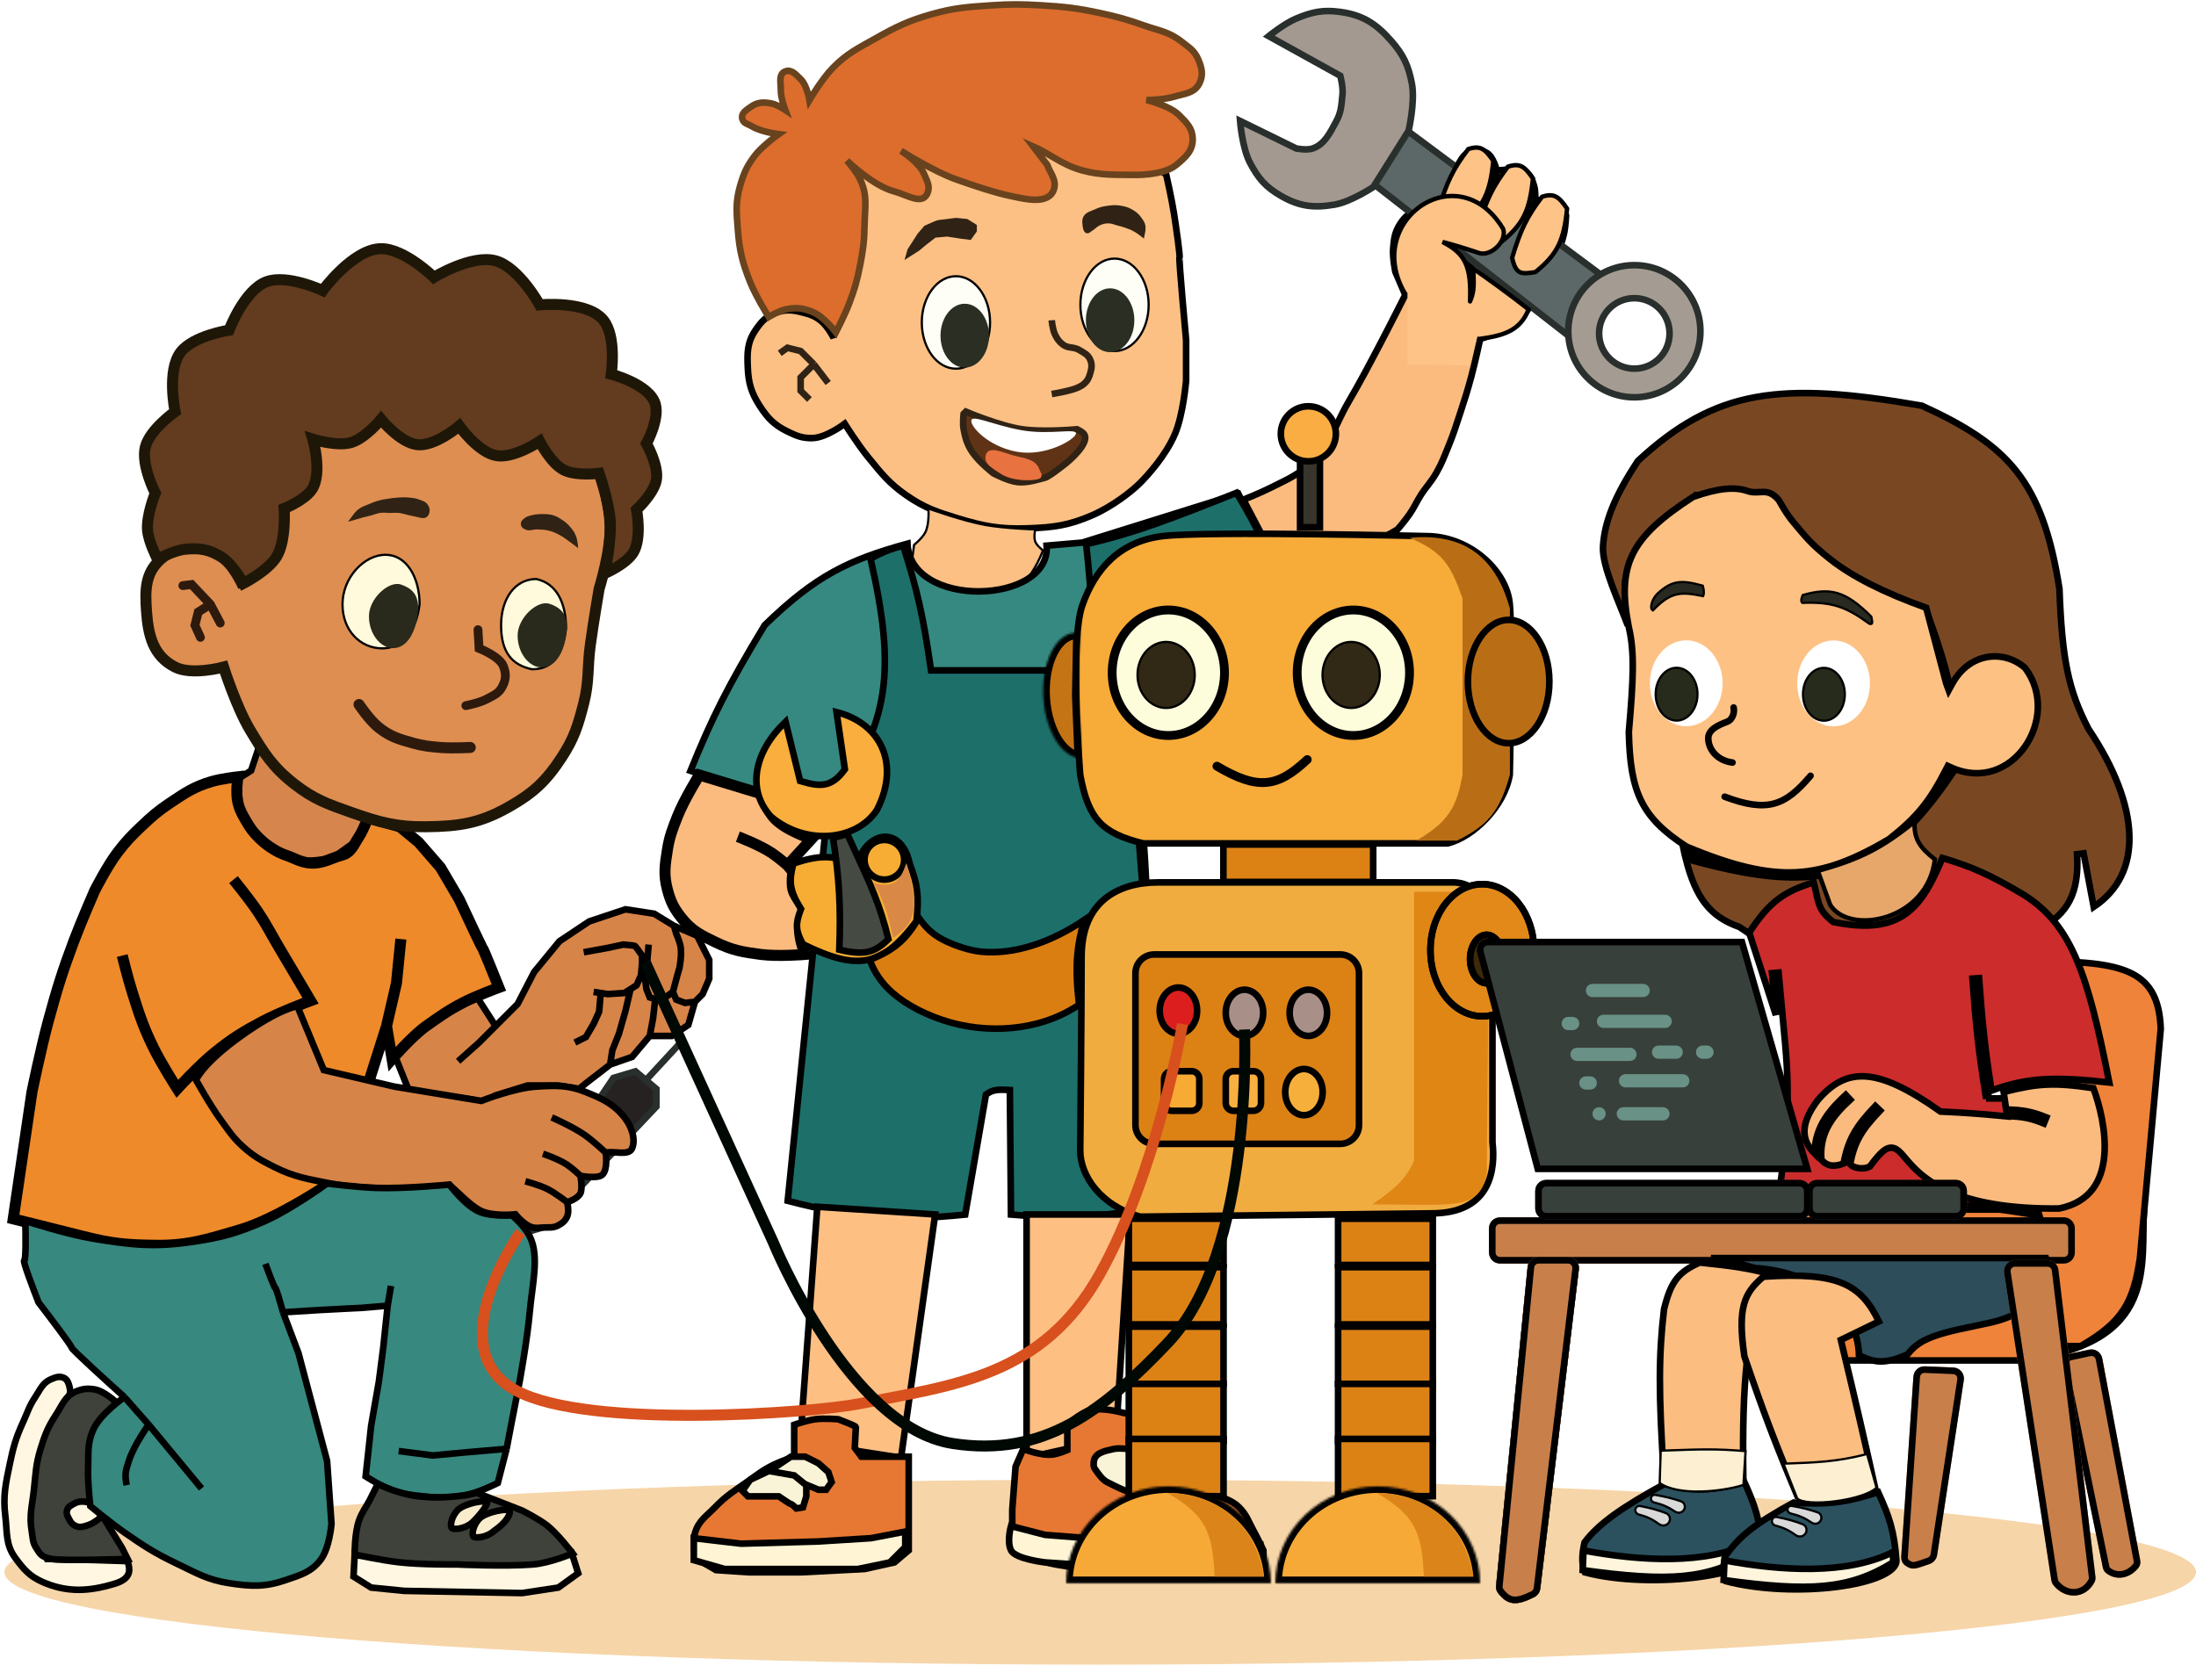 <svg width="997" height="763" viewBox="0 0 997 763" fill="none" xmlns="http://www.w3.org/2000/svg">
<g clip-path="url(#clip0_88_2)">
<path d="M236 552.5V560.5L246 557.5L298 502.5V494.5L293.25 490.5L288.5 486.5L278.5 489.5L236 552.5Z" fill="#272222"/>
<path d="M293.25 490.5L288.5 486.5L278.5 489.5L236 552.5V560.5L246 557.5L298 502.5V494.5L293.25 490.5ZM293.25 490.5L308.5 474" stroke="#292F2C" stroke-width="3"/>
<path d="M499.5 755.931C774.262 755.931 997 737.127 997 713.931C997 690.735 774.262 671.931 499.5 671.931C224.738 671.931 2 690.735 2 713.931C2 737.127 224.738 755.931 499.5 755.931Z" fill="#F6D5A8"/>
<path d="M179.5 479.931L187 471.931L196 464.431L204 459.431L209.5 455.931L216 451.931L225 465.931L235 455.931L242.5 441.431L254 427.431L267.5 418.431L284 412.931L297 414.931L306 420.431L316.5 424.931L322 435.931V444.431L319 451.431L315.5 454.931L312.5 465.431L305 470.431H295L287 479.931L277 483.431L266 491.931L263 494.431L253.5 492.931H239.5L225 497.431C222.667 498.764 218 501.231 218 500.431C218 499.631 208.667 498.431 204 497.931L185.5 494.931L179.5 479.931Z" fill="#D78448"/>
<path d="M225 465.931L216 451.931L209.5 455.931L204 459.431L196 464.431L187 471.931L179.5 479.931L185.5 494.931L204 497.931C208.667 498.431 218 499.631 218 500.431C218 501.231 222.667 498.764 225 497.431L239.5 492.931H253.5L263 494.431L266 491.931L277 483.431M225 465.931L235 455.931L242.5 441.431L254 427.431L267.5 418.431L284 412.931L297 414.931L306 420.431M225 465.931L217.5 473.431L208 481.931M277 483.431L287 479.931L295 470.431M277 483.431L278 476.931L281 469.431L284 458.931L286.25 449.181M306 420.431L316.5 424.931L322 435.931V444.431L319 451.431L315.5 454.931M306 420.431L307 423.931C307 423.931 308.576 427.498 309 429.931C309.638 433.591 308.5 439.431 308.5 439.431L307.5 442.931L305.5 450.431M315.5 454.931L312.5 465.431L305 470.431H295M315.5 454.931L311 455.431L307 453.931L305.5 450.431M305.5 450.431L300 454.431L297.5 453.681M295 470.431L296.5 462.431L297 457.931L297.5 453.681M297.5 453.681L295 452.931L293.5 449.181L293 445.431L293.5 440.431L294.5 428.931M286.25 449.181L289 447.431L291 442.931L291.5 437.431V433.931C290.5 432.431 288.4 429.431 288 429.431C287.6 429.431 284.5 429.098 283 428.931L276 430.431L265 432.431M286.25 449.181L283.5 450.931L276 451.431L272.75 450.931M269.5 450.431L272.75 450.931M272.75 450.931L272 459.431L269.5 464.931L266 470.931L261 473.431" stroke="black" stroke-width="3"/>
<path d="M114 349.931L108.5 353.431V360.931L109.5 370.931L120 383.931L135.5 391.431L150.5 389.931L161 382.431L166 372.431L167 363.431L154.5 358.931L133.5 349.431L119 334.431L117 340.931L114 349.931Z" fill="#D6864D" stroke="black" stroke-width="3"/>
<path d="M77.783 364.243C84.368 359.849 88.323 357.209 96 354.931C100.566 353.576 108 352.749 108 352.749C108 352.749 106.931 359.996 108 364.431C108.787 367.698 109.775 369.422 111.426 372.302L111.5 372.431C113.578 376.057 114.981 378.042 118 380.931C121.992 384.752 126.5 387.264 130 388.431C133.5 389.598 136.501 391.647 141 391.931C146.624 392.286 150.5 389.598 155 388.431C159.5 387.264 160.501 383.743 163 379.931C165.011 376.863 167 371.431 167 371.431L181.5 375.431L190 382.431L200 393.931L208.5 408.431C211.833 415.598 218.6 430.031 219 430.431C219.4 430.831 224.167 442.598 226.5 448.431C226.5 448.431 216.207 452.197 210 455.431C203.227 458.96 199.748 461.539 193.5 465.931C187.237 470.334 178 480.931 178 480.931L175.5 465.931L168.5 487.931L155 534.431L146.5 539.431C146.5 539.431 124.756 553.819 109 558.431C94.844 562.575 85.749 565.679 71 565.5C57.607 565.337 50.981 564.798 38 561.5C25.241 558.259 6 553.5 6 553.5L14.5 495.931C14.5 495.931 18.583 476.001 22 463.431C25.872 449.189 28.315 441.249 33.5 427.431C36.914 418.332 43 404.431 43 404.431C43 404.431 48.654 393.258 53.5 386.931C57.198 382.103 59.598 379.627 64 375.431C68.923 370.739 71.843 368.205 77.5 364.431L77.783 364.243Z" fill="#EE8A2A"/>
<path d="M175.5 465.931L168.5 487.931L155 534.431L146.5 539.431C146.5 539.431 124.756 553.819 109 558.431C94.844 562.575 85.749 565.679 71 565.5C57.607 565.337 50.981 564.798 38 561.5C25.241 558.259 6 553.5 6 553.5L14.5 495.931C14.5 495.931 18.583 476.001 22 463.431C25.872 449.189 28.315 441.249 33.5 427.431C36.914 418.332 43 404.431 43 404.431C43 404.431 48.654 393.258 53.5 386.931C57.198 382.103 59.598 379.627 64 375.431C68.923 370.739 71.843 368.205 77.5 364.431C84.256 359.924 88.214 357.242 96 354.931C100.566 353.576 108 352.749 108 352.749C108 352.749 106.931 359.996 108 364.431C108.799 367.746 109.804 369.472 111.5 372.431C113.578 376.057 114.981 378.042 118 380.931C121.992 384.752 126.5 387.264 130 388.431C133.5 389.598 136.501 391.647 141 391.931C146.624 392.286 150.5 389.598 155 388.431C159.5 387.264 160.501 383.743 163 379.931C165.011 376.863 167 371.431 167 371.431L181.5 375.431L190 382.431L200 393.931L208.5 408.431C211.833 415.598 218.6 430.031 219 430.431C219.4 430.831 224.167 442.598 226.5 448.431C226.5 448.431 216.207 452.197 210 455.431C203.227 458.96 199.748 461.539 193.5 465.931C187.237 470.334 178 480.931 178 480.931L175.5 465.931ZM175.5 465.931L180 446.431L182 426.431M55.5 433.931C55.5 433.931 58.001 444.058 60 450.431C63.127 460.396 64.939 466.035 69.5 475.431C73.244 483.144 80.5 494.431 80.5 494.431C80.5 494.431 90.293 483.732 97.5 477.931C105.305 471.649 110.157 468.642 119 463.931C127.259 459.531 141 454.431 141 454.431C141 454.431 132.171 439.494 126.5 429.931C122.794 423.681 121.061 419.957 117 413.931C113.028 408.037 106 399.431 106 399.431" stroke="black" stroke-width="5"/>
<path d="M147 485.931L135 456.931C135 456.931 127 457.931 109.5 470.431C92 482.931 89 490.431 89 490.431C89 490.431 95.448 502.087 100.5 508.931C103.96 513.618 105.704 516.497 110 520.431C114.992 525.003 118.447 526.9 124.5 529.931C133.782 534.578 139.824 535.384 150 537.431C170.869 541.63 204.5 538.431 204.5 538.431L211 544.431C211 544.431 215.204 548.405 218.5 549.931C224.018 552.487 234 551.431 234 551.431C234 551.431 238.17 556.671 242 557.431C243.724 557.773 244.745 557.528 246.5 557.431C249.257 557.279 251.078 557.757 253.5 556.431C255.438 555.371 256.596 554.447 257.5 552.431C258.538 550.115 257.5 545.931 257.5 545.931C257.5 545.931 262.241 544.45 263.5 541.931C264.635 539.661 263.5 533.931 263.5 533.931C263.5 533.931 271.291 535.507 273.5 533.431C276.124 530.966 275 523.431 275 523.431C278.824 522.528 285.504 525.065 287 521.431C288.798 517.064 286.454 511.116 283.5 507.431C278.516 501.214 273.389 498.912 266 495.931C257.801 492.623 252.325 492.904 243.5 493.431C233.43 494.033 218.5 499.931 218.5 499.931L179 493.431L147 485.931Z" fill="#D78448"/>
<path d="M275 523.431C278.824 522.528 285.504 525.065 287 521.431C288.798 517.064 286.454 511.116 283.5 507.431C278.516 501.214 273.389 498.912 266 495.931C257.801 492.623 252.325 492.904 243.5 493.431C233.43 494.033 218.5 499.931 218.5 499.931L179 493.431L147 485.931L135 456.931C135 456.931 127 457.931 109.5 470.431C92 482.931 89 490.431 89 490.431C89 490.431 95.448 502.087 100.5 508.931C103.96 513.618 105.704 516.497 110 520.431C114.992 525.003 118.447 526.9 124.5 529.931C133.782 534.578 139.824 535.384 150 537.431C170.869 541.63 204.5 538.431 204.5 538.431L211 544.431C211 544.431 215.204 548.405 218.5 549.931C224.018 552.487 234 551.431 234 551.431C234 551.431 238.17 556.671 242 557.431C243.724 557.773 244.745 557.528 246.5 557.431C249.257 557.279 251.078 557.757 253.5 556.431C255.438 555.371 256.596 554.447 257.5 552.431C258.538 550.115 257.5 545.931 257.5 545.931M275 523.431C275 523.431 276.124 530.966 273.5 533.431C271.291 535.507 263.5 533.931 263.5 533.931M275 523.431C275 523.431 269.472 518.215 265.5 515.431C260.063 511.621 250.5 507.431 250.5 507.431M257.5 545.931C257.5 545.931 262.241 544.45 263.5 541.931C264.635 539.661 263.5 533.931 263.5 533.931M257.5 545.931C257.5 545.931 252.21 541.786 248.5 539.931C244.79 538.076 238.5 536.431 238.5 536.431M263.5 533.931C263.5 533.931 260.035 530.627 257.5 528.931C253.578 526.307 246.5 523.931 246.5 523.931" stroke="black" stroke-width="3"/>
<path d="M42.42 708.431L21.42 707.931L16.92 692.431L18.92 675.931L21.42 655.431L31.92 632.431C31.92 632.431 31.755 627.327 29.42 625.931C27.235 624.625 25.258 625.423 22.92 626.431C19.334 627.977 18.166 631.181 16 634.431C13.139 638.724 12.577 641.245 10.42 645.931C7.167 652.999 6.002 657.312 4.42 664.931C2.548 673.949 1.309 679.288 2.42 688.431C3.33 695.913 2.454 701.36 6.92 707.431C10.808 712.716 13.414 715.791 19.42 718.431C29.437 722.834 38.868 722.826 49.42 719.931C53.057 718.933 57.119 717.97 58.42 714.431C59.165 712.407 57.92 708.931 57.92 708.931L42.42 708.431Z" fill="#FFF7E1" stroke="black" stroke-width="3"/>
<path d="M47.42 689.931L52.92 636.931C52.92 636.931 47.417 631.654 42.92 630.931C39.62 630.401 37.502 630.636 34.42 631.931C29.442 634.024 28.385 637.917 25.42 642.431C21.774 647.982 20.376 651.584 18.42 657.931C16.265 664.926 16.203 669.154 15.42 676.431C14.626 683.819 13.161 688.108 14.42 695.431C14.934 698.418 14.741 700.407 16.42 702.931C18.281 705.728 18.42 706.931 23.42 707.931C28.42 708.931 57.92 707.931 57.92 707.931L55.42 702.931L47.42 689.931Z" fill="#3E423B" stroke="black" stroke-width="3"/>
<path d="M38.42 681.931C42.154 682.294 46.985 684.334 45.92 687.931C45.372 689.784 44.055 690.399 42.42 691.431C41.682 691.897 41.24 692.129 40.42 692.431C37.855 693.376 35.637 694.031 33.42 692.431C32.407 691.699 32.006 691.036 31.42 689.931C30.666 688.508 30.003 687.486 30.42 685.931C30.85 684.331 31.982 683.753 33.42 682.931C35.149 681.943 36.438 681.738 38.42 681.931Z" fill="#FFF7E1" stroke="black" stroke-width="3"/>
<path d="M87.5 563.931C69.91 566.514 59.537 565.353 42 562.431C29.854 560.407 11.5 554.431 11.5 554.431C11.667 560.431 11.8 572.431 11 572.431C10.2 572.431 15 585.098 17.5 591.431C22.5 597.931 32.5 611.131 32.5 611.931C32.5 612.731 48.5 627.264 56.5 634.431C56.5 634.431 45.825 641.796 42.5 648.931C39.502 655.364 40.258 659.839 40 666.931C39.758 673.577 41 683.931 41 683.931C41 683.931 50.217 691.558 56.5 695.931C65.268 702.034 70.359 705.332 80 709.931C89.035 714.241 94.106 717.413 104 718.931C114.053 720.474 120.398 720.783 130 717.431C136.608 715.124 141.198 713.953 145.5 708.431C149.638 703.12 150.5 691.931 150.5 691.931L148.5 663.431L135.5 614.431L128.5 595.931C128.5 595.931 138.25 595.29 144.5 594.931C152.113 594.494 164 593.931 164 593.931L176 592.931L174 611.931L172 627.431L168.5 647.431L166 670.431C166 670.431 173.295 675.147 178.5 676.931C183.391 678.607 186.361 678.87 191.5 679.431C199.849 680.343 205.365 680.519 213.5 678.431C218.839 677.06 226 673.431 226 673.431L230 657.931L232 647.431L236 626.931C236 626.931 239.411 608.116 240.5 595.931C241.683 582.7 245 570.431 240.5 561.431C238.15 556.732 232.5 551.931 232.5 551.931C232.5 551.931 223.297 552.518 218 550.431C211.181 547.744 204 537.931 204 537.931C204 537.931 183.587 539.914 170.5 539.431C161.879 539.113 148.5 537.431 148.5 537.431C148.5 537.431 132.201 549.26 120.5 554.431C108.234 559.852 100.768 561.983 87.5 563.931Z" fill="#37887F"/>
<path d="M230 657.931L232 647.431L236 626.931C236 626.931 239.411 608.116 240.5 595.931C241.683 582.7 245 570.431 240.5 561.431C238.15 556.732 232.5 551.931 232.5 551.931C232.5 551.931 223.297 552.518 218 550.431C211.181 547.744 204 537.931 204 537.931C204 537.931 183.587 539.914 170.5 539.431C161.879 539.113 148.5 537.431 148.5 537.431C148.5 537.431 132.201 549.26 120.5 554.431C108.234 559.852 100.768 561.983 87.5 563.931C69.91 566.514 59.537 565.353 42 562.431C29.854 560.407 11.5 554.431 11.5 554.431C11.667 560.431 11.8 572.431 11 572.431C10.2 572.431 15 585.098 17.5 591.431C22.5 597.931 32.5 611.131 32.5 611.931C32.5 612.731 48.5 627.264 56.5 634.431M230 657.931L226 673.431C226 673.431 218.839 677.06 213.5 678.431C205.365 680.519 199.849 680.343 191.5 679.431C186.361 678.87 183.391 678.607 178.5 676.931C173.295 675.147 166 670.431 166 670.431L168.5 647.431L172 627.431L174 611.931L176 592.931M230 657.931C224.333 658.431 212.9 659.431 212.5 659.431C212.1 659.431 201.667 660.431 196.5 660.931L181 658.931M56.5 634.431C56.5 634.431 45.825 641.796 42.5 648.931C39.502 655.364 40.258 659.839 40 666.931C39.758 673.577 41 683.931 41 683.931C41 683.931 50.217 691.558 56.5 695.931C65.268 702.034 70.359 705.332 80 709.931C89.035 714.241 94.106 717.413 104 718.931C114.053 720.474 120.398 720.783 130 717.431C136.608 715.124 141.198 713.953 145.5 708.431C149.638 703.12 150.5 691.931 150.5 691.931L148.5 663.431L135.5 614.431L128.5 595.931M56.5 634.431L67.5 646.931M176 592.931L164 593.931C164 593.931 152.113 594.494 144.5 594.931C138.25 595.29 128.5 595.931 128.5 595.931M176 592.931L177.5 583.931M128.5 595.931C127.5 592.264 125.4 584.931 125 584.931C124.6 584.931 121.833 577.598 120.5 573.931M67.5 646.931L91.5 675.931M67.5 646.931C67.5 646.931 60.654 656.414 58.5 663.431C57.735 665.921 57.066 667.327 57 669.931C56.955 671.699 57.5 674.431 57.5 674.431" stroke="black" stroke-width="3"/>
<path d="M160.5 715.931L161 706.431L259.5 704.931L262.5 714.431L253.5 720.931L237 723.431L183.5 722.431L168.5 720.931L160.5 715.931Z" fill="#FFF7E1" stroke="black" stroke-width="3"/>
<path d="M180.5 677.431C176.888 676.349 171.5 673.931 171.5 673.931C171.5 673.931 169.391 678.209 168 680.931C166.092 684.664 164.397 686.478 163 690.431C160.966 696.185 161 705.931 161 705.931C161 705.931 173.123 708.525 181 709.431C191.288 710.614 207.5 710.431 207.5 710.431C207.5 710.431 229.5 711.431 242 710.431C249.7 709.815 260 705.431 260 705.431C260 705.431 253.078 696.246 248 692.431C244.011 689.434 237 685.931 237 685.931L216.5 677.931L212 678.931C212 678.931 201.945 680.299 195.5 679.931C189.571 679.593 186.189 679.135 180.5 677.431Z" fill="#3E423B" stroke="black" stroke-width="3"/>
<path d="M221.328 681.944C221.322 682.051 221.291 682.244 221.184 682.56C220.94 683.282 220.421 684.231 219.683 685.311C218.221 687.453 216.122 689.792 214.474 691.337C213.01 692.709 210.836 693.685 208.806 694.094C207.8 694.297 206.899 694.346 206.202 694.266C205.462 694.182 205.165 693.981 205.094 693.905C204.987 693.79 204.816 693.485 204.765 692.856C204.716 692.247 204.793 691.468 205.027 690.593C205.498 688.835 206.54 686.918 208.026 685.525C208.695 684.898 209.799 684.248 211.207 683.658C212.593 683.078 214.175 682.597 215.715 682.263C217.261 681.928 218.71 681.755 219.834 681.761C220.398 681.765 220.831 681.814 221.133 681.887C221.217 681.907 221.281 681.927 221.328 681.944Z" fill="#F8ECCD" stroke="black" stroke-width="3"/>
<path d="M224.479 695.07L224.39 695.133L224.31 695.207C222.846 696.579 220.672 697.556 218.643 697.965C217.636 698.168 216.735 698.216 216.038 698.137C215.298 698.053 215.002 697.852 214.93 697.776C214.823 697.661 214.652 697.356 214.601 696.727C214.552 696.118 214.629 695.339 214.863 694.463C215.334 692.705 216.376 690.789 217.862 689.396C218.531 688.769 219.636 688.119 221.043 687.529C222.429 686.949 224.011 686.467 225.551 686.134C227.097 685.799 228.546 685.625 229.67 685.632C230.234 685.635 230.667 685.684 230.969 685.758C231.148 685.801 231.236 685.842 231.267 685.857C231.436 686.082 231.729 686.909 230.775 688.699C229.833 690.465 227.854 692.722 224.479 695.07Z" fill="#F8ECCD" stroke="black" stroke-width="3"/>
<path d="M99 251.431C105.481 254.964 110.5 266.431 110.5 266.431L103 239.931L113.5 199.431L148 176.931H206L244 179.931L268 196.431C268 196.431 271.243 207.962 273 215.431C273.824 218.936 274.33 220.893 275 224.431C276.063 230.047 276.811 233.218 277 238.931C277.373 250.225 272 267.431 272 267.431C272 267.431 269.352 282.942 268 292.931C266.603 303.252 267.583 309.342 265 319.431C262.437 329.442 260.654 335.281 255 343.931C247.971 354.685 242.179 360.099 231 366.431C217.895 373.853 208.559 375.255 193.5 375.431C179.983 375.589 172.252 373.418 159.5 368.931L159.338 368.874C148.727 365.141 142.382 362.908 133.5 355.931C123.787 348.301 119.85 342.025 113.5 331.431C107.292 321.073 101.5 302.931 101.5 302.931C101.5 302.931 87.161 306.82 79.5 302.931C69.533 297.872 67.279 288.582 66.5 277.431C65.837 267.932 65.854 260.224 73 253.931C80.655 247.189 90.044 246.549 99 251.431Z" fill="#DE8E51" stroke="#1E1708" stroke-width="5"/>
<path d="M211.5 320.431C211.5 320.431 217.579 319.283 221 317.431C224.057 315.776 226.352 314.992 228 311.931C229.761 308.66 229.896 305.874 228.5 302.431C226.709 298.013 217.5 294.431 217.5 294.431L217 285.931" stroke="#2E1A0D" stroke-width="4" stroke-linecap="round"/>
<path d="M83 265.931L87 265.431L95.5 274.431M95.5 274.431L100 282.931M95.5 274.431L90 277.931L88.5 283.931L91 289.431" stroke="#2E1A0D" stroke-width="4" stroke-linecap="round"/>
<path d="M162.5 231.431C161.103 232.566 160.613 233.516 159.5 234.931C158.896 235.698 158 236.931 158 236.931L165 234.931L169 233.931C169 233.931 171.095 233.149 172.5 232.931C174.237 232.662 175.243 232.931 177 232.931C178.562 232.931 179.446 232.773 181 232.931C182.791 233.114 183.743 233.54 185.5 233.931L190 234.931C190 234.931 192.347 235.665 193.5 234.931C194.461 234.32 194.797 233.551 195 232.431C195.253 231.032 194.854 230.068 194 228.931C193.055 227.672 191.964 227.511 190.5 226.931C188.649 226.197 187.483 226.115 185.5 225.931C183.75 225.769 182.755 225.834 181 225.931C179.235 226.028 178.248 226.164 176.5 226.431C174.532 226.731 173.411 226.871 171.5 227.431C169.931 227.891 169.068 228.26 167.59 228.892L167.5 228.931C165.493 229.79 164.194 230.054 162.5 231.431Z" fill="#302315"/>
<path d="M238 235.431C237.267 236.076 236.649 236.466 236.5 237.431C236.377 238.227 236.519 238.785 237 239.431C237.42 239.996 237.865 240.127 238.5 240.431C240.438 241.358 241.855 240.319 244 240.431C245.96 240.533 247.092 240.474 249 240.931C251.045 241.421 252.139 241.952 254 242.931C255.869 243.914 256.777 244.709 258.5 245.931C260.093 247.061 262.5 248.931 262.5 248.931C262.5 248.931 262.321 245.454 261.5 243.431C260.807 241.724 260.182 240.844 259 239.431C257.668 237.839 256.736 237.069 255 235.931C253.539 234.974 252.672 234.434 251 233.931C249.121 233.365 246 233.431 246 233.431C246 233.431 243.204 233.458 241.5 233.931C240.067 234.329 239.117 234.449 238 235.431Z" fill="#302315"/>
<path d="M190.5 274.4C189.755 280.326 187.891 285.341 185.027 288.866C182.17 292.383 178.309 294.431 173.5 294.431C163.86 294.431 155.5 286.607 155.5 274.431C155.5 268.352 157.961 262.718 161.645 258.605C165.332 254.486 170.205 251.931 175 251.931C179.768 251.931 183.624 254.458 186.31 258.546C188.998 262.636 190.495 268.273 190.5 274.4Z" fill="#FEFADB" stroke="black"/>
<path d="M257 285.4C256.253 291.349 254.758 295.981 252.278 299.121C249.825 302.227 246.37 303.919 241.562 303.931C236.917 302.945 233.43 300.98 231.092 297.795C228.738 294.59 227.5 290.083 227.5 283.931C227.5 277.801 229.118 272.539 231.921 268.822C234.707 265.129 238.67 262.947 243.448 262.931C248.023 263.909 251.391 266.559 253.63 270.431C255.881 274.325 256.996 279.469 257 285.4Z" fill="#FEFADB" stroke="black"/>
<path d="M189.5 279.831C188.303 288.088 184.299 294.331 178.5 294.331C172.701 294.331 167.5 287.839 167.5 279.831C167.5 271.822 176.499 263.597 182 265.431C189.5 267.931 190.5 272.931 189.5 279.831Z" fill="#292A1C"/>
<path d="M257 288.59C255.803 296.847 251.799 303.09 246 303.09C240.201 303.09 235 296.598 235 288.59C235 280.582 243.999 272.356 249.5 274.19C257 276.69 258 281.69 257 288.59Z" fill="#292A1C"/>
<path d="M163 319.931C163 319.931 167.754 327.094 172 330.431C177.222 334.535 181.102 335.648 187.5 337.431C192.262 338.758 195.073 339.027 200 339.431C205.254 339.862 213.5 339.431 213.5 339.431" stroke="#2E1A0D" stroke-width="5" stroke-linecap="round"/>
<path d="M67 240.931C67.52 246.279 71.5 253.931 71.5 253.931C71.5 253.931 78.839 249.96 84 249.431C90.553 248.76 94.905 249.456 100.5 252.931C105.682 256.15 110.5 264.931 110.5 264.931C110.5 264.931 121.544 259.305 125.5 252.931C130.088 245.54 129 230.931 129 230.931C129 230.931 138.148 227.29 141.5 222.431C146.602 215.037 142 199.431 142 199.431C142 199.431 152.933 202.912 159.5 200.931C165.894 199.002 173 190.431 173 190.431C173 190.431 181.688 201.118 189.5 201.931C197.585 202.773 208.5 193.431 208.5 193.431C208.5 193.431 217.131 205.581 225.5 206.931C233.425 208.21 245 200.431 245 200.431C245 200.431 250.068 210.424 256 213.431C261.598 216.269 272 214.931 272 214.931C272 214.931 276.35 227.526 277 235.931C277.741 245.52 274.5 260.431 274.5 260.431C274.5 260.431 284.198 256.283 287.5 250.931C291.511 244.431 289 231.431 289 231.431C289 231.431 296.91 224.173 298 217.931C299.149 211.352 293.5 201.431 293.5 201.431C293.5 201.431 299.548 190.335 297.5 183.431C294.82 174.397 277.5 169.931 277.5 169.931C277.5 169.931 280.038 152.978 274 145.431C266.721 136.334 245 138.431 245 138.431C245 138.431 235.649 121.366 225 118.431C214.087 115.424 197 125.931 197 125.931C197 125.931 183.659 112.853 173 112.931C160.266 113.025 146.5 131.931 146.5 131.931C146.5 131.931 130.446 124.412 121 127.931C110.826 131.723 104 149.931 104 149.931C104 149.931 87.724 152.428 82 159.931C75.578 168.351 79.5 186.931 79.5 186.931C79.5 186.931 68.032 195.012 66 202.931C63.916 211.055 70.5 223.931 70.5 223.931C70.5 223.931 66.344 234.185 67 240.931Z" fill="#633B1F" stroke="#1E1708" stroke-width="5"/>
<path d="M373 145.931C375.801 148.244 378.5 153.431 378.5 153.431L373 105.931L389.5 60.431C426.167 59.431 499.8 57.131 501 55.931C502.2 54.731 520.5 71.098 529.5 79.431C529.5 79.431 532 90.431 533 96.931C534 103.431 535.9 116.531 535.5 116.931C535.1 117.331 538.5 154.431 538.5 154.431V172.931C538.5 172.931 537.222 188.111 533.5 196.931C529.308 206.865 521 215.931 517.5 219.431C514 222.931 505.281 229.877 496 233.931C485.227 238.637 478.25 239.529 466.5 239.931C454.081 240.356 446.887 239.054 435 235.431C425.385 232.501 419.759 230.66 411.5 224.931C403.558 219.423 400.115 214.916 394 207.431C389.476 201.894 383.5 192.431 383.5 192.431C383.5 192.431 375.202 198.73 369 198.931C364.361 199.082 361.668 197.973 357.5 195.931C351.543 193.013 348.613 189.994 345 184.431C341.098 178.423 339.812 174.088 339.5 166.931C339.205 160.159 339.204 155.547 343 149.931C345.716 145.913 347.933 143.565 352.5 141.931C356.912 140.352 359.956 140.785 364.5 141.931C368.057 142.829 370.171 143.595 373 145.931Z" fill="#FCC084" stroke="black" stroke-width="3"/>
<path d="M354 160.431L357.5 157.931L363.5 159.431L369.5 165.431M369.5 165.431L376 173.931M369.5 165.431L363.5 171.431V177.431L367.5 181.431" stroke="#302315" stroke-width="3"/>
<path d="M477.5 145.431C477.5 145.431 477.841 149.598 479 151.931C479.991 153.925 480.748 155.058 482.5 156.431C484.93 158.336 487.358 157.333 490 158.931C492.248 160.291 493.993 161.005 495 163.431C495.899 165.595 495.634 167.175 495 169.431C494.383 171.623 493.738 172.96 492 174.431C491.131 175.166 490.51 175.406 489.5 175.931C486.596 177.441 477.5 178.931 477.5 178.931" stroke="#302315" stroke-width="3"/>
<path d="M417 106.431L412.5 113.431L411.5 116.931L417 113.431L420 110.931L424.5 107.431L430 106.931L436.5 107.931L440.5 108.431L443 104.931V102.431L439 99.931L434 99.431C431.5 99.764 426.4 100.431 426 100.431C425.6 100.431 421.833 102.098 420 102.931L417 106.431Z" fill="#302315"/>
<path d="M492 99.431C491.681 100.558 492 102.431 492 102.431C492 102.431 492.2 105.269 493.5 105.431C494.366 105.539 494.741 104.863 495.5 104.431C496.96 103.601 497.472 102.629 499 101.931C500.465 101.262 501.39 100.973 503 100.931C504.8 100.884 505.757 101.482 507.5 101.931C508.877 102.285 509.659 102.46 511 102.931C512.814 103.568 513.837 103.965 515.5 104.931C516.953 105.774 519 107.431 519 107.431L519.5 104.931C519.5 104.931 519.691 103.388 519.5 102.431C519.243 101.147 518.739 100.513 518 99.431C516.674 97.489 515.564 96.558 513.5 95.431C511.874 94.543 510.823 94.262 509 93.931C506.695 93.512 505.321 93.612 503 93.931C500.794 94.234 499.522 94.5 497.5 95.431C495.087 96.541 492.724 96.876 492 99.431Z" fill="#302315"/>
<path d="M417 106.431L412.5 113.431L411.5 116.931L417 113.431L420 110.931L424.5 107.431L430 106.931L436.5 107.931L440.5 108.431L443 104.931V102.431L439 99.931L434 99.431C431.5 99.764 426.4 100.431 426 100.431C425.6 100.431 421.833 102.098 420 102.931L417 106.431Z" stroke="#302315"/>
<path d="M492 99.431C491.681 100.558 492 102.431 492 102.431C492 102.431 492.2 105.269 493.5 105.431C494.366 105.539 494.741 104.863 495.5 104.431C496.96 103.601 497.472 102.629 499 101.931C500.465 101.262 501.39 100.973 503 100.931C504.8 100.884 505.757 101.482 507.5 101.931C508.877 102.285 509.659 102.46 511 102.931C512.814 103.568 513.837 103.965 515.5 104.931C516.953 105.774 519 107.431 519 107.431L519.5 104.931C519.5 104.931 519.691 103.388 519.5 102.431C519.243 101.147 518.739 100.513 518 99.431C516.674 97.489 515.564 96.558 513.5 95.431C511.874 94.543 510.823 94.262 509 93.931C506.695 93.512 505.321 93.612 503 93.931C500.794 94.234 499.522 94.5 497.5 95.431C495.087 96.541 492.724 96.876 492 99.431Z" stroke="#302315"/>
<path d="M449.5 146.431C449.5 152.271 447.738 157.539 444.913 161.335C442.087 165.132 438.224 167.431 434 167.431C429.776 167.431 425.913 165.132 423.087 161.335C420.262 157.539 418.5 152.271 418.5 146.431C418.5 140.591 420.262 135.323 423.087 131.527C425.913 127.731 429.776 125.431 434 125.431C438.224 125.431 442.087 127.731 444.913 131.527C447.738 135.323 449.5 140.591 449.5 146.431Z" fill="#FEFEF7" stroke="black"/>
<path d="M521.5 138.431C521.5 144.271 519.738 149.539 516.913 153.335C514.087 157.132 510.224 159.431 506 159.431C501.776 159.431 497.913 157.132 495.087 153.335C492.262 149.539 490.5 144.271 490.5 138.431C490.5 132.591 492.262 127.323 495.087 123.527C497.913 119.731 501.776 117.431 506 117.431C510.224 117.431 514.087 119.731 516.913 123.527C519.738 127.323 521.5 132.591 521.5 138.431Z" fill="#FEFEF7" stroke="black"/>
<path d="M504 159.931C510.075 159.931 515 153.439 515 145.431C515 137.423 510.075 130.931 504 130.931C497.925 130.931 493 137.423 493 145.431C493 153.439 497.925 159.931 504 159.931Z" fill="#2B2E22"/>
<path d="M438 166.931C444.075 166.931 449 160.439 449 152.431C449 144.423 444.075 137.931 438 137.931C431.925 137.931 427 144.423 427 152.431C427 160.439 431.925 166.931 438 166.931Z" fill="#2B2E22"/>
<path d="M438.5 186.931L437.5 187.931C437.5 187.931 436.983 192.247 437.5 194.931C438.293 199.048 439.126 201.976 441.5 205.431C444.707 210.098 451 214.931 451 214.931C451 214.931 457.5 218.431 462 218.931C466.5 219.431 472.5 217.431 474.5 216.931C476.5 216.431 484.5 209.931 484.5 209.931C484.5 209.931 495.507 200.92 492 196.931C491.07 195.874 489 194.931 489 194.931C489 194.931 473.658 196.36 464 194.931C453.675 193.403 438.5 186.931 438.5 186.931Z" fill="#613316" stroke="#302315" stroke-width="3"/>
<path d="M454 214.931C450.714 212.606 446.676 210.871 447.5 206.931C448.539 201.962 455.587 205.65 460.5 206.931C465.492 208.233 470.367 208.538 472 213.431C472.437 214.741 473.5 215.431 472.5 216.931C471.5 218.431 459.933 219.128 454 214.931Z" fill="#E87240"/>
<path d="M488.5 196.931C487.997 199.646 474.632 207.544 461.599 205.132C448.565 202.719 440.497 193.646 441 190.931C441.502 188.216 450.385 192.886 463.419 195.299C476.452 197.711 489.003 194.216 488.5 196.931Z" fill="white"/>
<path d="M349 143.931C349 143.931 343.109 134.508 340.5 127.931C337.025 119.17 335.724 113.829 335 104.431C334.399 96.634 333.851 91.95 336 84.431C337.608 78.805 338.998 75.619 342.5 70.931C345.975 66.28 353.5 60.931 353.5 60.931C353.5 60.931 345.678 59.956 341.5 57.431C339.595 56.279 337.498 56.101 337 53.931C336.406 51.342 338.828 49.959 341 48.431C343.914 46.38 346.489 46.325 350 46.931C352.755 47.406 356.5 49.931 356.5 49.931C356.5 49.931 354.455 44.531 354.5 40.931C354.542 37.521 353.319 33.661 356.5 32.431C359.351 31.329 361.3 33.809 363.5 35.931C366.397 38.726 367.5 45.431 367.5 45.431C367.5 45.431 373.122 35.94 378 30.931C384.462 24.295 389.436 21.987 397.5 17.431C406.943 12.097 412.565 9.387 423 6.431C433.107 3.568 439.187 3.159 449.541 2.462L450 2.431C458.962 1.827 464.034 1.886 473 2.431C483.419 3.065 489.297 3.724 499.5 5.931C507.233 7.604 511.546 8.778 519 11.431C526.005 13.924 530.661 14.328 536.5 18.931C539.863 21.582 542.332 22.987 544 26.931C545.675 30.892 546.448 34.097 544.5 37.931C542.205 42.447 537.843 42.447 533 43.931C528.299 45.372 520.5 45.431 520.5 45.431C520.5 45.431 530.966 47.823 535.5 52.431C538.812 55.798 541.372 58.21 541.5 62.931C541.65 68.455 538.261 71.411 534 74.931C527.975 79.909 514.5 79.431 514.5 79.431C507 79.264 500.206 79.776 491.5 77.431C482.056 74.887 476.333 69.598 469 66.431L475.5 74.931C476.667 78.431 479.864 81.692 478.5 85.931C476.164 93.19 465.5 90.431 458.5 88.931C451.5 87.431 443.419 84.781 434 81.431C424.039 77.888 410.142 69.154 409.066 68.473C409.852 68.975 417.366 73.869 419.5 78.931C420.884 82.215 422.506 84.702 421 87.931C418.519 93.252 411.683 88.405 406 86.931C396.302 84.415 384.5 72.931 384.5 72.931C384.5 72.931 388.752 77.763 390.5 81.431C394.045 88.868 392.629 94.194 392.5 102.431C392.389 109.503 391.865 113.491 390.5 120.431C389.128 127.405 388.034 131.291 385.5 137.931C383.506 143.155 379.5 150.931 379.5 150.931C379.5 150.931 374.307 144.052 369.5 141.931C365.002 139.946 361.823 139.475 357 140.431C353.655 141.094 349 143.931 349 143.931Z" fill="#DD6D2D" stroke="#69431E" stroke-width="3"/>
<path d="M420 241.931C418.613 244.481 415 247.431 415 247.431L414 254.931C414 254.931 420.258 263.203 426 265.931C431.364 268.479 435.064 268.247 441 268.431C450.531 268.727 457.664 270.023 465 263.931C469.921 259.845 473.5 249.931 473.5 249.931C473.5 249.931 470.743 247.869 470 245.931C469.232 243.925 470 240.431 470 240.431C470 240.431 456.185 239.976 447.5 238.431C437.096 236.58 421.5 230.931 421.5 230.931C421.5 230.931 422.071 238.122 420 241.931Z" fill="#FCC084" stroke="black"/>
<path d="M564.5 226.931C564.5 226.931 572.238 223.833 577 221.431C584.355 217.721 588.876 215.941 595 210.431C604.386 201.986 605.66 193.85 612 182.931C618.143 172.352 621.303 166.257 627 155.431C631.392 147.085 638 133.931 638 133.931L633.5 123.431C633.5 123.431 632.177 117.037 632.5 112.931C632.849 108.492 633.156 105.717 635.5 101.931C637.39 98.879 639.103 97.551 642 95.431L642.152 95.32C645.235 93.063 647.197 91.626 651 90.931C652.731 90.615 655.5 90.681 655.5 90.681C655.5 90.681 655.599 86.143 656.5 83.431C657.662 79.935 659.32 78.401 661.5 75.431C663.305 72.972 663.764 70.779 666.5 69.431C669.478 67.964 672.098 67.82 675 69.431C678.134 71.171 679.5 77.431 679.5 77.431L685.5 76.931C685.5 76.931 690.164 76.458 692.5 77.931C695.004 79.51 695.624 81.551 696.482 84.372L696.5 84.431C697.241 86.867 697 90.931 697 90.931L703 90.681C703 90.681 706.357 90.768 708 91.931C710.138 93.444 711 97.931 711 97.931C711 97.931 710.774 103.179 710 106.431C709.026 110.523 708.075 112.772 706 116.431C704.208 119.59 700.5 123.931 700.5 123.931C700.5 123.931 698.632 133.043 695.5 137.931C692.521 142.581 690.04 144.786 685.5 147.931C680.758 151.216 672 153.931 672 153.931C672 153.931 669.772 164.345 668 170.931C666.25 177.433 665.106 181.036 663 187.431C660.991 193.532 659.943 196.991 657.5 202.931C655.539 207.699 654.578 210.467 652 214.931C649.616 219.059 647.56 220.91 645 224.931C642.931 228.179 642.182 230.257 640 233.431C638.03 236.296 634.5 240.431 634.5 240.431L586 267.931L564.5 226.931Z" fill="#FBBB7F"/>
<path d="M681.5 110.931C681.5 110.931 682.081 106.902 681.5 104.431C680.779 101.366 679.826 99.552 677.5 97.431C676.139 96.19 675.021 95.97 673.5 94.931C672.404 94.182 670.75 92.931 670.75 92.931M681.5 110.931C681.5 110.931 679 115.431 677 116.431C675 117.431 671 116.431 671 116.431C671 116.431 665.5 115.431 664.5 114.931M681.5 110.931L685.5 108.931M670.75 92.931C670.75 92.931 669.188 91.524 668 90.931C665.199 89.534 663.13 90.39 660 90.431C658.24 90.454 655.5 90.681 655.5 90.681M670.75 92.931C670.75 92.931 675.717 89.627 677.5 86.431C679.255 83.287 679.5 77.431 679.5 77.431M664.5 114.931C663.7 114.531 658.833 113.431 656.5 112.931M664.5 114.931C664.5 114.931 666.701 117.798 667.5 119.931C668.401 122.336 668.529 123.863 668.5 126.431C668.457 130.267 666 135.931 666 135.931M685.5 108.931C685.5 108.931 688.052 106.283 689.5 104.431C691.235 102.212 692.107 100.878 693.5 98.431C695.099 95.622 697 90.931 697 90.931M685.5 108.931V117.931L688 124.431L693 126.431L700.5 123.931M655.5 90.681C655.5 90.681 652.731 90.615 651 90.931C647.134 91.638 645.171 93.11 642 95.431C639.103 97.551 637.39 98.879 635.5 101.931C633.156 105.717 632.849 108.492 632.5 112.931C632.177 117.037 633.5 123.431 633.5 123.431L638 133.931C638 133.931 631.392 147.085 627 155.431C621.303 166.257 618.143 172.352 612 182.931C605.66 193.85 604.386 201.986 595 210.431C588.876 215.941 584.355 217.721 577 221.431C572.238 223.833 564.5 226.931 564.5 226.931L586 267.931L634.5 240.431C634.5 240.431 638.03 236.296 640 233.431C642.182 230.257 642.931 228.179 645 224.931C647.56 220.91 649.616 219.059 652 214.931C654.578 210.467 655.539 207.699 657.5 202.931C659.943 196.991 660.991 193.532 663 187.431C665.106 181.036 666.25 177.433 668 170.931C669.772 164.345 672 153.931 672 153.931C672 153.931 680.758 151.216 685.5 147.931C690.04 144.786 692.521 142.581 695.5 137.931C698.632 133.043 700.5 123.931 700.5 123.931M655.5 90.681C655.5 90.681 655.599 86.143 656.5 83.431C657.662 79.935 659.32 78.401 661.5 75.431C663.305 72.972 663.764 70.779 666.5 69.431C669.478 67.964 672.098 67.82 675 69.431C678.134 71.171 679.5 77.431 679.5 77.431M700.5 123.931C700.5 123.931 704.208 119.59 706 116.431C708.075 112.772 709.026 110.523 710 106.431C710.774 103.179 711 97.931 711 97.931C711 97.931 710.138 93.444 708 91.931C706.357 90.768 703 90.681 703 90.681L697 90.931M679.5 77.431L685.5 76.931C685.5 76.931 690.164 76.458 692.5 77.931C695.021 79.521 695.633 81.579 696.5 84.431C697.241 86.867 697 90.931 697 90.931" stroke="black" stroke-width="3"/>
<path d="M383.966 375.746L384.246 374.447L382.989 374.013L313.483 350.029C323.241 325.982 330.56 311.311 347.183 283.873C358.756 272.649 368.231 265.227 378.356 259.647C388.078 254.29 398.463 250.594 411.995 246.892C412.317 254.133 416.342 259.494 422.088 263.036C428.301 266.866 436.57 268.62 444.637 268.556C452.701 268.492 460.779 266.609 466.612 262.935C472.062 259.502 475.668 254.395 475.177 247.793L491.128 246.426L491.291 246.412L491.447 246.363L562.234 224.242L585.467 270.233L513.859 304.075L512.921 304.518L513.005 305.552C513.966 317.426 514.89 328.167 515.751 338.182C519.061 376.673 521.449 404.44 521.499 444.63C461.879 453.098 429.251 454.715 371.18 452.495C374.73 422.502 377.581 405.436 383.966 375.746Z" fill="#368981" stroke="black" stroke-width="3"/>
<path d="M307.5 370.931C310.554 363.122 317.5 351.931 317.5 351.931L345.5 360.431C345.5 360.431 348.049 367.365 351 370.931C356.019 376.995 368.5 380.931 368.5 380.931L357.5 392.931L360 395.931C360 395.931 359.219 400.906 360 403.931C360.988 407.759 365.5 412.431 365.5 412.431C365.5 412.431 363.239 417.791 363 421.431C362.686 426.208 365.5 433.431 365.5 433.431C365.5 433.431 353.247 434.421 345.5 433.431C337.278 432.38 332.465 431.533 325 427.931L324.816 427.842C318.238 424.669 314.097 422.671 309.5 416.931C305.952 412.501 304.443 409.421 303 403.931C301.229 397.192 301.896 392.951 302.971 386.114L303 385.931C303.95 379.889 305.272 376.627 307.5 370.931Z" fill="#FBBB7F"/>
<path d="M357.5 392.931L360 395.931C360 395.931 359.219 400.906 360 403.931C360.988 407.759 365.5 412.431 365.5 412.431C365.5 412.431 363.239 417.791 363 421.431C362.686 426.208 365.5 433.431 365.5 433.431C365.5 433.431 353.247 434.421 345.5 433.431C337.278 432.38 332.465 431.533 325 427.931C318.315 424.706 314.14 422.724 309.5 416.931C305.952 412.501 304.443 409.421 303 403.931C301.213 397.132 301.908 392.875 303 385.931C303.95 379.889 305.272 376.627 307.5 370.931C310.554 363.122 317.5 351.931 317.5 351.931L345.5 360.431C345.5 360.431 348.049 367.365 351 370.931C356.019 376.995 368.5 380.931 368.5 380.931L357.5 392.931ZM357.5 392.931C357.5 392.931 353.384 389.373 350.5 387.431C344.922 383.675 335 379.931 335 379.931" stroke="black" stroke-width="5"/>
<path d="M448.146 496.698L447.629 497.056L447.522 497.676L438.216 551.554C408.605 554.531 389.218 553.53 357.623 545.305L375.947 365.523C390.22 347.658 397.983 332.236 400.652 314.842C403.291 297.637 400.921 278.653 395.214 253.694C400.419 250.833 403.994 249.415 410.011 247.753C416.512 268.03 419.224 280.432 422.516 303.146L422.702 304.431H424H495H496.53L496.5 302.901C496.076 281.66 495.514 269.328 493.135 247.102C514.347 242.289 531.274 235.807 561.376 223.795C572.014 241.389 576.681 252.005 582.27 270.869C560.227 287.763 544.486 295.391 511.066 305.495L509.878 305.854L510.008 307.088C517.494 378.159 521.479 435.149 528.43 545.368C506.669 552.455 491.41 554.134 458.988 551.547L458.5 496.418L458.487 495.01L457.082 494.933C454.882 494.812 453.225 494.837 451.828 495.107C450.376 495.387 449.27 495.92 448.146 496.698Z" fill="#1D6F6A" stroke="black" stroke-width="3"/>
<path d="M364.073 643.5L371.073 548L424.573 551.5L409.073 662L364.073 655V643.5Z" fill="#FEBF83"/>
<path d="M466.073 662V551.5H513.073L506.573 653L466.073 662Z" fill="#FEBF83"/>
<path d="M364.073 643.5L371.073 548L424.573 551.5L409.073 662L364.073 655V643.5Z" stroke="black" stroke-width="3"/>
<path d="M466.073 662V551.5H513.073L506.573 653L466.073 662Z" stroke="black" stroke-width="3"/>
<path d="M360.573 661.5V647C360.573 647 366.27 645.009 370.073 644.5C374.137 643.956 380.573 644.5 380.573 644.5C383.239 645.5 388.573 647.6 388.573 648C388.573 648.4 388.239 654.5 388.073 657.5L391.073 661.5H412.573V674.5V695V704L406.073 709.5L392.573 712.5L363.573 714H340.073L325.073 713L315.573 707.5C315.573 707.5 314.284 700.302 315.573 696C317.209 690.537 320.61 688.601 324.573 684.5C329.594 679.302 333.167 677.166 339.073 673C343.809 669.659 346.352 667.516 351.573 665C354.97 663.363 360.573 661.5 360.573 661.5Z" fill="#E77833"/>
<path d="M478.073 660.5C472.764 661.25 464.573 658 464.573 658L461.073 666L459.573 685.5V702.5C459.573 702.5 466.634 706.751 471.573 708.5C477.024 710.43 486.073 711.5 486.073 711.5L534.573 715.5L573.573 713V704C573.573 704 570.972 698.44 569.073 695C566.742 690.778 566.005 687.888 562.573 684.5C558.47 680.449 554.488 680.515 549.573 677.5C544.078 674.129 536.073 668 536.073 668L524.573 658V644.5L509.573 641.5C509.573 641.5 500.193 638.803 494.573 640.5C490.114 641.846 484.573 647 484.573 647V658.5C484.573 658.5 480.703 660.128 478.073 660.5Z" fill="#E77833"/>
<path d="M360.573 661.5V647C360.573 647 366.27 645.009 370.073 644.5C374.137 643.956 380.573 644.5 380.573 644.5C383.239 645.5 388.573 647.6 388.573 648C388.573 648.4 388.239 654.5 388.073 657.5L391.073 661.5H412.573V674.5V695V704L406.073 709.5L392.573 712.5L363.573 714H340.073L325.073 713L315.573 707.5C315.573 707.5 314.284 700.302 315.573 696C317.209 690.537 320.61 688.601 324.573 684.5C329.594 679.302 333.167 677.166 339.073 673C343.809 669.659 346.352 667.516 351.573 665C354.97 663.363 360.573 661.5 360.573 661.5Z" stroke="black" stroke-width="3"/>
<path d="M478.073 660.5C472.764 661.25 464.573 658 464.573 658L461.073 666L459.573 685.5V702.5C459.573 702.5 466.634 706.751 471.573 708.5C477.024 710.43 486.073 711.5 486.073 711.5L534.573 715.5L573.573 713V704C573.573 704 570.972 698.44 569.073 695C566.742 690.778 566.005 687.888 562.573 684.5C558.47 680.449 554.488 680.515 549.573 677.5C544.078 674.129 536.073 668 536.073 668L524.573 658V644.5L509.573 641.5C509.573 641.5 500.193 638.803 494.573 640.5C490.114 641.846 484.573 647 484.573 647V658.5C484.573 658.5 480.703 660.128 478.073 660.5Z" stroke="black" stroke-width="3"/>
<path d="M365.573 661.5H359.073L350.073 667.5L350.573 670.5H356.573L365.573 674L371.573 676.5H375.073L377.573 673L376.073 668.5L371.573 664.5L365.573 661.5Z" fill="#F9F4D8" stroke="black" stroke-width="3"/>
<path d="M512.073 658C512.073 658 508.051 657.449 505.573 658C501.449 658.916 496.83 659.784 496.573 664C496.501 665.186 496.405 666.018 497.073 667C498.391 668.937 500.477 671.952 502.573 673C504.573 674 507.578 675.583 511.073 677C513.425 677.954 519.073 676.5 519.073 676.5L521.573 673L524.073 669.5C524.073 669.5 523.543 666.578 522.573 665C521.341 662.997 520.01 662.332 518.073 661C515.914 659.516 512.073 658 512.073 658Z" fill="#F9F4D8" stroke="black" stroke-width="3"/>
<path d="M340.573 672L337.073 677L339.573 679.5H347.073H353.573C355.239 680.667 358.673 683 359.073 683C359.473 683 360.906 684.333 361.573 685L364.573 684.5L366.073 679.5V674.5L360.573 670L349.073 668L340.573 672Z" fill="#F9F4D8" stroke="black" stroke-width="3"/>
<path d="M336.5 701L315 698.5V708.5L329 712.5H358H389.5L404 709.5L411 702.5V695.5L395.5 698.5L371.5 700L336.5 701Z" fill="#FFF4D3" stroke="black" stroke-width="3"/>
<path d="M459 704C457 700 459 693 459 693L474.5 697L513 700L549.5 701.5H572L570 714C570 714 514.5 712.5 474.5 709.5C474.5 709.5 461 708 459 704Z" fill="#FFF4D3" stroke="black" stroke-width="3"/>
<path d="M677.589 518.696V518.785L677.599 518.873C678.257 524.414 678.221 532.49 674.628 539.123C671.12 545.599 664.054 551 649.931 551H649.923H649.914L517.645 552.497C499.492 547.481 490.435 533.686 490.431 522.507V522.504V522.47L490.433 522.338L490.438 521.818L490.458 519.821C490.474 518.088 490.499 515.583 490.528 512.493C490.586 506.315 490.663 497.801 490.74 488.459C490.895 469.776 491.05 447.772 491.05 434.51C491.05 421.622 495.378 413.257 501.714 408.078C508.104 402.857 516.743 400.707 525.63 400.706C534.729 400.706 568.429 400.706 599.855 400.706H641.927H655.385H659.117H660.096H660.346H660.389C664.69 400.952 667.835 402.47 670.184 404.708C672.568 406.98 674.211 410.071 675.33 413.55C677.578 420.541 677.589 428.689 677.589 433.764V433.967V518.696Z" fill="#F1AC40" stroke="black" stroke-width="3"/>
<path d="M685.434 351.857C684.223 358.957 680.166 366.032 674.836 371.725C669.525 377.398 663.092 381.549 657.251 383H519.11C509.514 380.674 503.352 377.832 499.097 373.244C494.819 368.631 492.281 362.052 490.42 351.806L490.412 351.707C490.403 351.593 490.39 351.423 490.372 351.2C490.338 350.755 490.288 350.099 490.226 349.258C490.103 347.575 489.933 345.151 489.748 342.188C489.377 336.261 488.946 328.185 488.699 319.582C488.453 310.975 488.393 301.86 488.763 293.851C489.136 285.788 489.939 279.018 491.347 274.996C497.165 258.373 508.334 245.899 527.617 243.489C537.489 242.255 567.855 242.25 595.914 242.563C609.909 242.719 623.279 242.953 633.151 243.148C638.087 243.246 642.149 243.334 644.976 243.397C646.389 243.429 647.494 243.455 648.245 243.472L649.102 243.493L649.321 243.498L649.376 243.499C658.759 243.962 667.435 247.933 673.949 253.671C680.48 259.424 684.733 266.857 685.438 274.145C686.178 281.795 686.182 301.198 685.994 318.797C685.9 327.572 685.759 335.865 685.642 341.964C685.584 345.013 685.531 347.513 685.493 349.252C685.474 350.121 685.459 350.799 685.448 351.26L685.436 351.785L685.434 351.857Z" fill="#F7AB39" stroke="black" stroke-width="3"/>
<path d="M413.034 392.248L413.058 392.359L413.098 392.465C414.893 397.173 415.947 400.898 416.397 404.837C416.837 408.692 416.708 412.821 416.058 418.353C408.118 428.891 401.432 434.376 393.833 435.901C386.2 437.433 377.256 435.052 364.577 428.791C362.826 425.672 362.022 423.37 361.861 421.193C361.693 418.926 362.21 416.623 363.403 413.461L363.664 412.77L363.276 412.142C360.77 408.086 359.507 405.016 359.119 401.961C358.754 399.083 359.148 396.08 360.231 392.103C366.307 390.106 370.753 389.195 374.755 389.217C378.891 389.24 382.672 390.26 387.404 392.308L388.892 392.951L389.419 391.418C392.036 383.803 397.227 380.046 401.83 379.993C406.301 379.942 411.124 383.413 413.034 392.248Z" fill="#F7AD33" stroke="black" stroke-width="3"/>
<path d="M410.5 390.431C410.5 395.402 406.471 399.431 401.5 399.431C396.529 399.431 392.5 395.402 392.5 390.431C392.5 385.46 396.529 381.431 401.5 381.431C406.471 381.431 410.5 385.46 410.5 390.431Z" stroke="black" stroke-width="3"/>
<path d="M381.048 431.268C381.77 412.508 381.086 398.851 378.193 380.518L384.656 378.722C386.163 382.088 387.633 385.255 389.058 388.324C394.699 400.479 399.629 411.103 403.348 426.473C400.081 429.747 397.262 431.529 393.975 432.239C390.666 432.953 386.698 432.623 381.048 431.268Z" fill="#454A43" stroke="black" stroke-width="3"/>
<path d="M383.2 349.831L383.574 349.332L383.484 348.715L379.799 323.375C389.58 325.853 396.63 331.466 400.146 338.827C403.9 346.686 403.746 356.79 398.196 367.686C389.282 381.667 365.993 384.317 350.04 370.847C344.416 364.714 342.438 357.22 343.851 349.449C345.167 342.208 349.45 334.644 356.648 327.751L363.043 353.789L363.248 354.623L364.072 354.869C368.271 356.12 371.714 356.788 374.821 356.101C378.016 355.395 380.574 353.33 383.2 349.831Z" fill="#F9AE3D" stroke="black" stroke-width="3"/>
<path d="M411.5 391.931C408.585 400.537 405.776 403.331 396.5 400.931C400.92 408.17 402.813 413.861 405.5 425.931C415.574 419.276 417.668 412.499 411.5 391.931Z" fill="#D98945"/>
<path d="M675 532.931L676 424.931C676 412.431 670 404.931 658.5 404.931H642V526.931C638.373 535.717 632.586 540.32 623 546.931C661 546.931 671.5 549.931 675 532.931Z" fill="#DF8615"/>
<path d="M524 433.431H608.5C613.194 433.431 617 437.237 617 441.931V510.931C617 515.625 613.194 519.431 608.5 519.431H524C519.306 519.431 515.5 515.625 515.5 510.931V441.931C515.5 437.237 519.306 433.431 524 433.431Z" fill="#DC8215" stroke="black" stroke-width="3"/>
<path d="M543.5 458.931C543.5 464.998 539.45 469.431 535 469.431C530.55 469.431 526.5 464.998 526.5 458.931C526.5 452.864 530.55 448.431 535 448.431C539.45 448.431 543.5 452.864 543.5 458.931Z" fill="#DC1E1E" stroke="black" stroke-width="3"/>
<path d="M573.5 459.931C573.5 465.998 569.45 470.431 565 470.431C560.55 470.431 556.5 465.998 556.5 459.931C556.5 453.864 560.55 449.431 565 449.431C569.45 449.431 573.5 453.864 573.5 459.931Z" fill="#A88F87" stroke="black" stroke-width="3"/>
<path d="M602.5 459.931C602.5 465.998 598.45 470.431 594 470.431C589.55 470.431 585.5 465.998 585.5 459.931C585.5 453.864 589.55 449.431 594 449.431C598.45 449.431 602.5 453.864 602.5 459.931Z" fill="#A88F87" stroke="black" stroke-width="3"/>
<path d="M600.5 495.931C600.5 501.998 596.45 506.431 592 506.431C587.55 506.431 583.5 501.998 583.5 495.931C583.5 489.864 587.55 485.431 592 485.431C596.45 485.431 600.5 489.864 600.5 495.931Z" fill="#F7AF3C" stroke="black" stroke-width="3"/>
<path d="M569 486.431H560C558.067 486.431 556.5 487.998 556.5 489.931V500.931C556.5 502.864 558.067 504.431 560 504.431H569C570.933 504.431 572.5 502.864 572.5 500.931V489.931C572.5 487.998 570.933 486.431 569 486.431Z" fill="#F9B040" stroke="black" stroke-width="3"/>
<path d="M541 486.431H532C530.067 486.431 528.5 487.998 528.5 489.931V500.931C528.5 502.864 530.067 504.431 532 504.431H541C542.933 504.431 544.5 502.864 544.5 500.931V489.931C544.5 487.998 542.933 486.431 541 486.431Z" fill="#F7AA34" stroke="black" stroke-width="3"/>
<path d="M552.5 347.931C570.979 358.812 579.869 357.753 593.5 344.931" stroke="black" stroke-width="4" stroke-linecap="round"/>
<path d="M685.5 276.228C679.5 255.228 667 241.728 640 244.228C654.805 250.553 658.53 256.148 664 271.728V351.728C661.46 366.333 657.592 373.318 643 381.728H661.5C675.488 374.816 680.952 368.467 685.5 351.728V276.228Z" fill="#B96E16"/>
<path d="M697 309.431C697 312.441 696.202 315.12 694.966 317.016C693.723 318.922 692.122 319.931 690.5 319.931C688.878 319.931 687.277 318.922 686.034 317.016C684.798 315.12 684 312.441 684 309.431C684 306.421 684.798 303.742 686.034 301.846C687.277 299.94 688.878 298.931 690.5 298.931C692.122 298.931 693.723 299.94 694.966 301.846C696.202 303.742 697 306.421 697 309.431Z" fill="#222222" stroke="black" stroke-width="2"/>
<mask id="mask0_88_2" style="mask-type:luminance" maskUnits="userSpaceOnUse" x="473" y="287" width="18" height="58">
<path d="M490.21 287.498C488.029 287.087 485.857 287.464 483.825 288.605C481.793 289.747 479.944 291.629 478.391 294.136C476.838 296.644 475.613 299.725 474.791 303.191C473.969 306.657 473.568 310.435 473.611 314.296C473.654 318.157 474.141 322.019 475.043 325.646C475.944 329.274 477.241 332.591 478.853 335.395C480.466 338.2 482.361 340.433 484.423 341.958C486.485 343.483 488.67 344.269 490.846 344.267L489.67 315.802L490.21 287.498Z" fill="white"/>
</mask>
<g mask="url(#mask0_88_2)">
<path d="M490.21 287.498C488.029 287.087 485.857 287.464 483.825 288.605C481.793 289.747 479.944 291.629 478.391 294.136C476.838 296.644 475.613 299.725 474.791 303.191C473.969 306.657 473.568 310.435 473.611 314.296C473.654 318.157 474.141 322.019 475.043 325.646C475.944 329.274 477.241 332.591 478.853 335.395C480.466 338.2 482.361 340.433 484.423 341.958C486.485 343.483 488.67 344.269 490.846 344.267L489.67 315.802L490.21 287.498Z" fill="#C47315" stroke="black" stroke-width="6"/>
</g>
<path d="M590.25 239.431V207.431H599.25V239.431H590.25Z" fill="#38352C" stroke="black" stroke-width="3"/>
<path d="M555.5 553.431H512.5V574.431H555.5V553.431Z" fill="#DC8215" stroke="black" stroke-width="3"/>
<path d="M555.5 575.431H512.5V601.431H555.5V575.431Z" fill="#DC8215" stroke="black" stroke-width="3"/>
<path d="M555.5 602.431H512.5V628.431H555.5V602.431Z" fill="#DC8215" stroke="black" stroke-width="3"/>
<path d="M555.5 628.431H512.5V654.431H555.5V628.431Z" fill="#DC8215" stroke="black" stroke-width="3"/>
<path d="M555.5 653.431H512.5V679.431H555.5V653.431Z" fill="#DC8215" stroke="black" stroke-width="3"/>
<mask id="mask1_88_2" style="mask-type:luminance" maskUnits="userSpaceOnUse" x="484" y="674" width="93" height="45">
<path d="M577 718.931C577 713.153 575.797 707.431 573.46 702.093C571.124 696.755 567.698 691.904 563.38 687.818C559.063 683.733 553.936 680.492 548.295 678.28C542.653 676.069 536.606 674.931 530.5 674.931C524.394 674.931 518.347 676.069 512.705 678.28C507.064 680.492 501.937 683.733 497.62 687.818C493.302 691.904 489.876 696.755 487.54 702.093C485.203 707.431 484 713.153 484 718.931H530.5H577Z" fill="white"/>
</mask>
<g mask="url(#mask1_88_2)">
<path d="M577 718.931C577 713.153 575.797 707.431 573.46 702.093C571.124 696.755 567.698 691.904 563.38 687.818C559.063 683.733 553.936 680.492 548.295 678.28C542.653 676.069 536.606 674.931 530.5 674.931C524.394 674.931 518.347 676.069 512.705 678.28C507.064 680.492 501.937 683.733 497.62 687.818C493.302 691.904 489.876 696.755 487.54 702.093C485.203 707.431 484 713.153 484 718.931H530.5H577Z" fill="#F6A936" stroke="black" stroke-width="6"/>
</g>
<path d="M551.437 715.931C550.646 695.235 547 687.931 530 677.931C549 678.431 569.119 688.073 573.937 715.931H551.437Z" fill="#DA8419"/>
<path d="M650.5 553.431H607.5V574.431H650.5V553.431Z" fill="#DC8215" stroke="black" stroke-width="3"/>
<path d="M650.5 575.431H607.5V601.431H650.5V575.431Z" fill="#DC8215" stroke="black" stroke-width="3"/>
<path d="M650.5 602.431H607.5V628.431H650.5V602.431Z" fill="#DC8215" stroke="black" stroke-width="3"/>
<path d="M650.5 628.431H607.5V654.431H650.5V628.431Z" fill="#DC8215" stroke="black" stroke-width="3"/>
<path d="M650.5 653.431H607.5V679.431H650.5V653.431Z" fill="#DC8215" stroke="black" stroke-width="3"/>
<mask id="mask2_88_2" style="mask-type:luminance" maskUnits="userSpaceOnUse" x="579" y="674" width="93" height="45">
<path d="M672 718.931C672 713.153 670.797 707.431 668.46 702.093C666.124 696.755 662.698 691.904 658.38 687.818C654.063 683.733 648.936 680.492 643.295 678.28C637.653 676.069 631.606 674.931 625.5 674.931C619.394 674.931 613.347 676.069 607.705 678.28C602.064 680.492 596.937 683.733 592.62 687.818C588.302 691.904 584.876 696.755 582.54 702.093C580.203 707.431 579 713.153 579 718.931H625.5H672Z" fill="white"/>
</mask>
<g mask="url(#mask2_88_2)">
<path d="M672 718.931C672 713.153 670.797 707.431 668.46 702.093C666.124 696.755 662.698 691.904 658.38 687.818C654.063 683.733 648.936 680.492 643.295 678.28C637.653 676.069 631.606 674.931 625.5 674.931C619.394 674.931 613.347 676.069 607.705 678.28C602.064 680.492 596.937 683.733 592.62 687.818C588.302 691.904 584.876 696.755 582.54 702.093C580.203 707.431 579 713.153 579 718.931H625.5H672Z" fill="#F6A936" stroke="black" stroke-width="6"/>
</g>
<path d="M646.437 715.931C645.646 695.235 642 687.931 625 677.931C644 678.431 664.119 688.073 668.937 715.931H646.437Z" fill="#DA8419"/>
<path d="M555.931 305.5C555.931 321.44 544.325 334 530.431 334C516.538 334 504.931 321.44 504.931 305.5C504.931 289.56 516.538 277 530.431 277C544.325 277 555.931 289.56 555.931 305.5Z" fill="#FDFCDB" stroke="black" stroke-width="4"/>
<path d="M542.431 306.5C542.431 314.851 536.548 321.5 529.431 321.5C522.314 321.5 516.431 314.851 516.431 306.5C516.431 298.149 522.314 291.5 529.431 291.5C536.548 291.5 542.431 298.149 542.431 306.5Z" fill="#312915" stroke="black"/>
<path d="M639.931 305.5C639.931 321.44 628.325 334 614.431 334C600.538 334 588.931 321.44 588.931 305.5C588.931 289.56 600.538 277 614.431 277C628.325 277 639.931 289.56 639.931 305.5Z" fill="#FDFCDB" stroke="black" stroke-width="4"/>
<path d="M626.431 306.5C626.431 314.851 620.548 321.5 613.431 321.5C606.314 321.5 600.431 314.851 600.431 306.5C600.431 298.149 606.314 291.5 613.431 291.5C620.548 291.5 626.431 298.149 626.431 306.5Z" fill="#312915" stroke="black"/>
<path d="M703.431 309.5C703.431 317.386 701.261 324.459 697.832 329.518C694.396 334.585 689.808 337.5 684.931 337.5C680.054 337.5 675.466 334.585 672.03 329.518C668.601 324.459 666.431 317.386 666.431 309.5C666.431 301.614 668.601 294.541 672.03 289.482C675.466 284.415 680.054 281.5 684.931 281.5C689.808 281.5 694.396 284.415 697.832 289.482C701.261 294.541 703.431 301.614 703.431 309.5Z" fill="#B96E16" stroke="black" stroke-width="3"/>
<path d="M696.431 431.5C696.431 448.41 685.605 461.5 672.931 461.5C660.257 461.5 649.431 448.41 649.431 431.5C649.431 414.59 660.257 401.5 672.931 401.5C685.605 401.5 696.431 414.59 696.431 431.5Z" fill="#E28919"/>
<path d="M696.431 431.5C696.431 448.41 685.605 461.5 672.931 461.5C660.257 461.5 649.431 448.41 649.431 431.5C649.431 414.59 660.257 401.5 672.931 401.5C685.605 401.5 696.431 414.59 696.431 431.5Z" stroke="black" stroke-width="3"/>
<path d="M696.431 431.5C696.431 448.41 685.605 461.5 672.931 461.5C660.257 461.5 649.431 448.41 649.431 431.5C649.431 414.59 660.257 401.5 672.931 401.5C685.605 401.5 696.431 414.59 696.431 431.5Z" stroke="black" stroke-width="3"/>
<path d="M682.431 435.5C682.431 438.673 681.503 441.483 680.078 443.462C678.651 445.444 676.811 446.5 674.931 446.5C673.051 446.5 671.211 445.444 669.784 443.462C668.359 441.483 667.431 438.673 667.431 435.5C667.431 432.327 668.359 429.517 669.784 427.538C671.211 425.556 673.051 424.5 674.931 424.5C676.811 424.5 678.651 425.556 680.078 427.538C681.503 429.517 682.431 432.327 682.431 435.5Z" fill="#3D290B"/>
<path d="M682.431 435.5C682.431 438.673 681.503 441.483 680.078 443.462C678.651 445.444 676.811 446.5 674.931 446.5C673.051 446.5 671.211 445.444 669.784 443.462C668.359 441.483 667.431 438.673 667.431 435.5C667.431 432.327 668.359 429.517 669.784 427.538C671.211 425.556 673.051 424.5 674.931 424.5C676.811 424.5 678.651 425.556 680.078 427.538C681.503 429.517 682.431 432.327 682.431 435.5Z" stroke="black" stroke-width="3"/>
<path d="M682.431 435.5C682.431 438.673 681.503 441.483 680.078 443.462C678.651 445.444 676.811 446.5 674.931 446.5C673.051 446.5 671.211 445.444 669.784 443.462C668.359 441.483 667.431 438.673 667.431 435.5C667.431 432.327 668.359 429.517 669.784 427.538C671.211 425.556 673.051 424.5 674.931 424.5C676.811 424.5 678.651 425.556 680.078 427.538C681.503 429.517 682.431 432.327 682.431 435.5Z" stroke="black" stroke-width="3"/>
<path d="M594 209.5C600.904 209.5 606.5 203.904 606.5 197C606.5 190.096 600.904 184.5 594 184.5C587.096 184.5 581.5 190.096 581.5 197C581.5 203.904 587.096 209.5 594 209.5Z" fill="#FAAD43" stroke="black" stroke-width="3"/>
<path d="M623.431 383.5H555.431V400.5H623.431V383.5Z" fill="#DC8215" stroke="black" stroke-width="3"/>
<path d="M771.577 227.401C781.373 254.065 795.044 259.963 812.9 260.28L771.577 227.401ZM805.008 229.693C827.371 258.176 843.484 267.095 873 277.294C883.973 307.349 888.067 323.611 885.5 349.794C851.216 401.047 822.824 404.6 764.935 388.263M740.69 264.707L740.697 264.699L740.703 264.69C750.671 251.298 757.687 243.002 770.447 228.669C775.403 241.864 781.396 250.123 788.565 255.096C796.162 260.366 804.864 261.794 814.5 261.794H816.639L815.91 259.783L806.601 234.091C816.208 245.899 824.819 254.182 834.074 260.629C844.983 268.229 856.709 273.224 871.835 278.478C882.54 307.876 886.484 323.83 884.043 349.273C866.907 374.811 851.416 388.092 833.146 393.074C814.906 398.049 793.599 394.845 764.554 386.596C762.454 377.129 760.85 365.096 759.494 349.663L759.488 349.596L759.477 349.531C754.218 320.093 754.195 304.179 740.69 282.5C740.563 278.105 738.362 276.299 739 273.5C739.646 270.662 738.463 267.61 740.69 264.707ZM740.703 275C740.432 276.186 739.116 282.691 739 284C735.279 273.817 727.283 257.232 727.785 248.236C728.398 237.246 732.921 225.442 743.65 209.274C761.255 192.985 777.302 183.969 796.927 180.368C816.636 176.751 840.084 178.57 872.552 184.239C892.294 193.262 905.899 201.803 915.569 214.11C925.252 226.434 931.118 242.701 935.004 267.439C936.168 299.174 938.989 313.292 948.169 330.985L948.208 331.06L948.255 331.131C959.92 348.504 966.386 365.226 966.75 379.458C967.095 392.891 962.018 404.147 950.563 411.839L945.974 387.516L943.003 387.884C943.526 396.574 942.486 403.462 939.655 408.97C936.838 414.449 932.165 418.722 925.11 422.044C910.866 428.749 887.276 431.42 850.964 432.295L850.747 432.3L850.54 432.367C839.28 435.998 830.53 437.5 821.453 435.995C812.352 434.486 802.744 429.924 789.85 421.059L789.69 420.949L789.508 420.883C783.075 418.568 778.134 415.429 774.19 410.35C770.537 405.645 767.664 399.179 765.342 389.935C793.64 397.869 815.192 401.081 833.936 395.969C853.296 390.689 869.359 376.623 886.747 350.628L886.956 350.315L886.993 349.941C889.592 323.429 885.413 306.919 874.409 276.78L874.164 276.11L873.49 275.877C858.121 270.566 846.519 265.643 835.788 258.167C825.061 250.694 815.126 240.613 803.195 224.888L800.59 226.305L812.352 258.768C803.907 258.558 796.617 257.03 790.275 252.631C783.396 247.859 777.418 239.558 772.415 225.298L771.577 224.888L769.881 224.796C756.019 240.331 748.769 248.828 738.303 262.89C735.868 266.066 741.461 271.671 740.703 275Z" fill="#794823"/>
<path d="M771.577 227.401C781.373 254.065 795.044 259.963 812.9 260.28M805.008 229.693C827.371 258.176 843.484 267.095 873 277.294C883.973 307.349 888.067 323.611 885.5 349.794C851.216 401.047 822.824 404.6 764.935 388.263M740.69 264.707L740.697 264.699L740.703 264.69C750.671 251.298 757.687 243.002 770.447 228.669C775.403 241.864 781.396 250.123 788.565 255.096C796.162 260.366 804.864 261.794 814.5 261.794H816.639L815.91 259.783L806.601 234.091C816.208 245.899 824.819 254.182 834.074 260.629C844.983 268.229 856.709 273.224 871.835 278.478C882.54 307.876 886.484 323.83 884.043 349.273C866.907 374.811 851.416 388.092 833.146 393.074C814.906 398.049 793.599 394.845 764.554 386.596C762.454 377.129 760.85 365.096 759.494 349.663L759.488 349.596L759.477 349.531C754.218 320.093 754.195 304.179 740.69 282.5C740.563 278.105 738.362 276.299 739 273.5C739.646 270.662 738.463 267.61 740.69 264.707ZM740.703 275C740.432 276.186 739.116 282.691 739 284C735.279 273.817 727.283 257.232 727.785 248.236C728.398 237.246 732.921 225.442 743.65 209.274C761.255 192.985 777.302 183.969 796.927 180.368C816.636 176.751 840.084 178.57 872.552 184.239C892.294 193.262 905.899 201.803 915.569 214.11C925.252 226.434 931.118 242.701 935.004 267.439C936.168 299.174 938.989 313.292 948.169 330.985L948.208 331.06L948.255 331.131C959.92 348.504 966.386 365.226 966.75 379.458C967.095 392.891 962.018 404.147 950.563 411.839L945.974 387.516L943.003 387.884C943.526 396.574 942.486 403.462 939.655 408.97C936.838 414.449 932.165 418.722 925.11 422.044C910.866 428.749 887.276 431.42 850.964 432.295L850.747 432.3L850.54 432.367C839.28 435.998 830.53 437.5 821.453 435.995C812.352 434.486 802.744 429.924 789.85 421.059L789.69 420.949L789.508 420.883C783.075 418.568 778.134 415.429 774.19 410.35C770.537 405.645 767.664 399.179 765.342 389.935C793.64 397.869 815.192 401.081 833.936 395.969C853.296 390.689 869.359 376.623 886.747 350.628L886.956 350.315L886.993 349.941C889.592 323.429 885.413 306.919 874.409 276.78L874.164 276.11L873.49 275.877C858.121 270.566 846.519 265.643 835.788 258.167C825.061 250.694 815.126 240.613 803.195 224.888L800.59 226.305L812.352 258.768C803.907 258.558 796.617 257.03 790.275 252.631C783.396 247.859 777.418 239.558 772.415 225.298L771.577 224.888L769.881 224.796C756.019 240.331 748.769 248.828 738.303 262.89C735.868 266.066 741.461 271.671 740.703 275Z" stroke="black" stroke-width="3"/>
<path d="M883.591 310.308L884.725 313.415L886.315 310.515C894.309 295.939 910.081 295.046 919.394 303.317C927.831 314.44 926.444 328.901 919.334 339.059C912.237 349.196 899.605 354.828 885.624 348.43L884.32 347.833L883.665 349.109C879.865 356.516 876.586 361.943 872.655 366.793C868.742 371.621 864.142 375.928 857.651 381.053C841.905 390.326 829.218 395.41 815.398 396.108C801.56 396.807 786.4 393.117 765.701 384.461C755.347 377.783 749.016 371.565 745.152 363.731C741.264 355.849 739.786 346.157 739.501 332.343C741.577 308.412 742.194 296.26 739.466 284.726C736.701 270.654 736.907 260.591 741.212 251.76C745.528 242.905 754.086 235.031 768.665 225.65C780.576 221.447 787.852 221.068 793.335 222.962C798.884 224.879 802.24 220.88 807.5 227C807.863 227.422 810.646 233 814.5 237.5C819.495 243.332 821.754 246.723 831 254C840.835 261.739 854.971 269.007 874.5 276L883.591 310.308Z" fill="#FDC184" stroke="black" stroke-width="3"/>
<g filter="url(#filter0_d_88_2)">
<path d="M886.853 616.997C889.829 617.121 892.036 619.802 891.587 622.746L879.476 702.169C879.185 704.078 877.813 705.641 875.983 706.256C869.953 708.282 868.324 709.364 864.88 706.846C863.638 705.937 863.061 704.397 863.165 702.862L868.702 621.113C868.885 618.408 871.19 616.342 873.899 616.455L886.853 616.997Z" fill="#C87F4A"/>
<path d="M890.105 622.52L877.994 701.943C877.791 703.269 876.83 704.389 875.506 704.834C874.726 705.096 874.059 705.328 873.455 705.539C872.83 705.756 872.271 705.951 871.72 706.132C870.683 706.473 869.917 706.682 869.267 706.768C868.647 706.849 868.15 706.815 867.654 706.665C867.139 706.509 866.545 706.205 865.765 705.635C865.014 705.085 864.585 704.086 864.661 702.963L870.198 621.214C870.327 619.321 871.94 617.875 873.836 617.954L886.791 618.495C888.873 618.582 890.419 620.459 890.105 622.52Z" stroke="black" stroke-width="3"/>
</g>
<path d="M783 361.794C802.652 369.219 810.619 365.697 822 352.294" stroke="black" stroke-width="3" stroke-linecap="round"/>
<g filter="url(#filter1_d_88_2)">
<path d="M948.468 608.881C951.22 608.286 953.92 610.078 954.44 612.844L971.659 704.477C971.879 705.65 971.701 706.886 970.973 707.832C967.288 712.619 960.987 714.166 956.098 710.284C955.342 709.684 954.897 708.792 954.703 707.847L935.994 616.64C935.443 613.955 937.156 611.328 939.835 610.748L948.468 608.881Z" fill="#C87F4A"/>
<path d="M952.965 613.121L970.184 704.754C970.347 705.619 970.19 706.391 969.785 706.917C966.493 711.191 961.124 712.36 957.03 709.109C956.623 708.785 956.316 708.247 956.172 707.545L937.463 616.339C937.078 614.459 938.277 612.62 940.152 612.214L948.786 610.347C950.711 609.93 952.602 611.185 952.965 613.121Z" stroke="black" stroke-width="3"/>
</g>
<path d="M793.312 549.255L973.396 549.256C973.23 552.076 973.18 555.007 973.141 557.978C973.136 558.326 973.132 558.674 973.127 559.022C973.086 562.242 973.044 565.507 972.877 568.787C972.505 576.06 971.519 583.274 968.626 589.875C962.926 602.882 949.558 614.068 916.915 617.794H831.11C821.283 616.338 813.296 613.767 806.377 609.186C799.54 604.659 793.643 598.099 788.055 588.487L793.312 549.255Z" fill="#EF833A" stroke="black" stroke-width="3"/>
<path d="M830.906 410.86L825.311 395.474C835.083 392.792 842.532 390.112 849.452 386.526C856.048 383.107 862.13 378.883 869.266 373.098C869.036 376.881 869.614 379.802 871.002 382.365C872.581 385.281 875.155 387.627 878.446 390.236C876.804 404.197 867.133 412.86 856.689 416.282C851.395 418.016 845.947 418.385 841.311 417.432C836.707 416.486 832.983 414.259 830.906 410.86Z" fill="#E7A76A" stroke="black" stroke-width="2"/>
<path d="M944.603 611.294H922.5V436.312C931.787 436.425 939.963 436.608 947.058 437.237C954.543 437.9 960.722 439.051 965.664 441.082C970.571 443.099 974.234 445.972 976.755 450.103C979.282 454.244 980.739 459.777 980.998 467.252L971.51 571.613C969.993 581.534 968.045 588.668 964.117 594.712C960.235 600.684 954.322 605.738 944.603 611.294Z" fill="#EF833A" stroke="black" stroke-width="3"/>
<g filter="url(#filter2_d_88_2)">
<path d="M937 548.794H681C678.239 548.794 676 551.033 676 553.794V564.794C676 567.555 678.239 569.794 681 569.794H937C939.761 569.794 942 567.555 942 564.794V553.794C942 551.033 939.761 548.794 937 548.794Z" fill="#C87F4A"/>
<path d="M937 550.294H681C679.067 550.294 677.5 551.861 677.5 553.794V564.794C677.5 566.727 679.067 568.294 681 568.294H937C938.933 568.294 940.5 566.727 940.5 564.794V553.794C940.5 551.861 938.933 550.294 937 550.294Z" stroke="black" stroke-width="3"/>
</g>
<g filter="url(#filter3_d_88_2)">
<path d="M711.859 566.794C714.859 566.794 717.183 569.417 716.823 572.394L699.294 717.44C699.101 719.033 698.158 720.452 696.729 721.182C688.771 725.243 684.507 725.183 680.076 719.344C679.379 718.425 679.107 717.26 679.221 716.113L693.554 571.302C693.807 568.744 695.959 566.794 698.53 566.794H711.859Z" fill="#38403C"/>
<path d="M715.334 572.214L697.805 717.26C697.668 718.386 697.006 719.356 696.047 719.846C692.104 721.858 689.378 722.678 687.215 722.482C685.181 722.297 683.348 721.175 681.271 718.437C680.833 717.86 680.632 717.085 680.714 716.261L695.047 571.45C695.224 569.659 696.73 568.294 698.53 568.294H711.859C713.959 568.294 715.586 570.13 715.334 572.214Z" stroke="black" stroke-width="3"/>
</g>
<g filter="url(#filter4_d_88_2)">
<path d="M711.859 566.794C714.859 566.794 717.183 569.417 716.823 572.394L699.294 717.44C699.101 719.033 698.158 720.452 696.729 721.182C688.771 725.243 684.507 725.183 680.076 719.344C679.379 718.425 679.107 717.26 679.221 716.113L693.554 571.302C693.807 568.744 695.959 566.794 698.53 566.794H711.859Z" fill="#C87F4A"/>
<path d="M715.334 572.214L697.805 717.26C697.668 718.386 697.006 719.356 696.047 719.846C692.104 721.858 689.378 722.678 687.215 722.482C685.181 722.297 683.348 721.175 681.271 718.437C680.833 717.86 680.632 717.085 680.714 716.261L695.047 571.45C695.224 569.659 696.73 568.294 698.53 568.294H711.859C713.959 568.294 715.586 570.13 715.334 572.214Z" stroke="black" stroke-width="3"/>
</g>
<path d="M810.478 473.991L807.494 441.656L804.506 441.932L806.263 460.961L794.146 423.51C798.865 416.242 802.943 411.546 807.528 408.136C811.915 404.873 816.853 402.722 823.455 400.678C823.934 402.526 824.276 404.111 824.581 405.527L824.601 405.621C824.972 407.342 825.303 408.879 825.773 410.281C826.779 413.282 828.398 415.586 832.073 418.474L832.355 418.695L832.706 418.765C847.903 421.805 858.009 420.317 865.546 414.751C872.706 409.462 877.266 400.668 881.87 389.616C895.152 393.58 903.445 397.153 919.211 406.57C940.576 420.259 947.913 442.339 957.633 491.575C933.833 488.941 920.8 489.068 904.191 495.236C901.203 476.392 899.992 464.843 898.496 444.186L895.504 444.403C897.052 465.786 898.302 477.492 901.519 497.532L902.726 497.338L903 498.794H909.885L925.876 551.942C879.025 544.603 852.354 542.311 807.703 542.775C811.013 516.477 812.925 501.089 810.494 474.159V474.156L810.479 473.992L810.478 473.991Z" fill="#CC2C2C" stroke="black" stroke-width="3"/>
<path d="M910.804 503.818L909.675 495.91C917.395 493.929 923.077 492.839 928.979 492.55C935.02 492.254 941.357 492.794 950.409 494.147C953.205 501.646 956.346 513.782 955.372 524.796C954.868 530.488 953.275 535.778 950.069 539.982C946.905 544.132 942.076 547.346 934.844 548.796C892.263 549.266 876.346 537.883 868.639 529.937C867.227 528.482 866.099 527.153 865.091 525.964C864.684 525.484 864.296 525.028 863.917 524.594C863.275 523.861 862.645 523.184 862.011 522.639C861.378 522.094 860.669 521.618 859.854 521.368C858.054 520.816 856.39 521.529 854.752 522.922C853.172 524.265 851.324 526.478 848.972 529.661C847.406 530.545 845.492 530.72 843.741 530.44C842.831 530.295 842.013 530.033 841.372 529.726C840.702 529.404 840.342 529.089 840.211 528.909L839.991 528.608C840.946 523.648 842.217 519.882 844.144 516.378C846.263 512.524 849.219 508.908 853.586 504.329L851.414 502.259C846.988 506.901 843.822 510.739 841.515 514.932C839.352 518.865 837.983 523.042 836.979 528.388C834.582 529.258 832.652 529.506 831.042 529.198C829.58 528.919 828.233 528.153 826.946 526.683C825.745 513.723 833.138 505.784 840.021 499.394L837.979 497.195C831.535 503.179 823.852 511.189 823.817 523.839C819.854 519.87 818.887 515.927 819.303 512.277C819.816 507.776 822.457 503.44 825.178 499.724C831.962 491.744 838.811 488.193 847.257 488.824C855.903 489.469 866.492 494.504 880.633 504.518L880.992 504.773L881.431 504.793C892.338 505.292 898.445 505.757 909.359 506.788L911.254 506.967L911.235 506.831C918.375 507.032 922.192 507.861 927.938 510.185L929.062 507.404C922.799 504.87 918.578 504.003 910.804 503.818Z" fill="#FBBB7F" stroke="black" stroke-width="3"/>
<g filter="url(#filter5_d_88_2)">
<path d="M888 531.794H825C822.239 531.794 820 534.033 820 536.794V544.794C820 547.555 822.239 549.794 825 549.794H888C890.761 549.794 893 547.555 893 544.794V536.794C893 534.033 890.761 531.794 888 531.794Z" fill="#38403C"/>
<path d="M888 533.294H825C823.067 533.294 821.5 534.861 821.5 536.794V544.794C821.5 546.727 823.067 548.294 825 548.294H888C889.933 548.294 891.5 546.727 891.5 544.794V536.794C891.5 534.861 889.933 533.294 888 533.294Z" stroke="black" stroke-width="3"/>
</g>
<path d="M675.492 427.794H790.871L820.508 530.794H698.155L672.108 432.188C671.522 429.968 673.196 427.794 675.492 427.794Z" fill="#38403C" stroke="black" stroke-width="3"/>
<g filter="url(#filter6_d_88_2)">
<path d="M817 531.794H702C699.239 531.794 697 534.033 697 536.794V544.794C697 547.555 699.239 549.794 702 549.794H817C819.761 549.794 822 547.555 822 544.794V536.794C822 534.033 819.761 531.794 817 531.794Z" fill="#38403C"/>
<path d="M817 533.294H702C700.067 533.294 698.5 534.861 698.5 536.794V544.794C698.5 546.727 700.067 548.294 702 548.294H817C818.933 548.294 820.5 546.727 820.5 544.794V536.794C820.5 534.861 818.933 533.294 817 533.294Z" stroke="black" stroke-width="3"/>
</g>
<path d="M771.737 573.327C787.094 574.927 794.385 576.066 802.525 578.298C792.876 604.497 790.872 626.236 791.484 672.134C784.771 673.817 779.42 674.564 773.982 674.358C768.472 674.149 762.791 672.96 755.431 670.672C752.953 632.249 753.02 615.64 755.479 594.558C757.04 588.101 758.73 583.88 761.19 580.732C763.584 577.668 766.813 575.488 771.737 573.327Z" fill="#FCBD80" stroke="black" stroke-width="3"/>
<path d="M719.393 700.431C725.932 691.593 737.452 683.904 755.713 673.888C762.717 675.56 768.059 676.47 773.6 676.305C778.984 676.145 784.466 674.975 791.777 672.633C796.744 683.481 799.102 690.168 800.081 703.843C800.066 704.91 799.53 706.059 798.247 707.285C796.938 708.536 794.957 709.758 792.358 710.897C787.168 713.171 779.84 714.974 771.463 716.121C754.945 718.381 734.738 718.04 719.558 714.026C718.041 710.58 718.092 706.186 719.393 700.431Z" fill="#2B515F" stroke="black" stroke-width="3"/>
<path d="M796.767 575.809C790.801 574.029 784.38 572.665 776.794 571.294H928.876C929.918 574.956 930.345 577.72 929.617 580.637C928.816 583.842 926.557 587.463 921.527 592.643C912.692 598.723 907.535 599.81 899.854 601.428C898.549 601.703 897.171 601.994 895.69 602.327C885.733 604.297 879.418 606.034 875.028 608.036C870.706 610.006 868.263 612.228 866.049 615.071C861.109 617.19 857.488 618.215 854.137 618.237C850.953 618.257 847.867 617.371 843.988 615.381C843.49 596.763 827.774 577.874 796.767 575.809Z" fill="#2C4D59" stroke="black" stroke-width="3"/>
<path d="M718.555 712.996L718.926 704.091C731.542 706.439 745.497 708.161 758.964 707.919C772.096 707.684 784.869 705.58 795.5 700.281V704.963C785.514 711.153 776.089 714.491 764.314 715.632C752.473 716.78 738.217 715.711 718.555 712.996Z" fill="#FEF5DC" stroke="black" stroke-width="3"/>
<path d="M836.845 607.945L835.76 608.472L836.041 609.644C842.931 638.349 846.165 652.49 851.242 675.3C845.346 677.247 840.503 678.536 835.267 679.213C829.86 679.912 823.975 679.966 816.028 679.369C805.979 655.454 800.659 641.401 791.965 615.942C790.36 604.725 790.347 597.535 791.819 592.212C793.232 587.1 796.058 583.563 800.586 579.759C817.886 578.62 828.994 579.515 836.819 582.867C844.22 586.037 848.863 591.488 853.012 600.092L836.845 607.945Z" fill="#FCBD80" stroke="black" stroke-width="3"/>
<path d="M783.393 706.43C789.886 697.567 796.19 692.275 814.332 682.323C828.927 683.386 837.661 682.478 852.695 677.634C857.663 688.482 860.02 695.169 861 708.843C860.985 709.939 860.47 711.077 859.277 712.263C858.054 713.478 856.199 714.655 853.75 715.744C848.859 717.919 841.925 719.597 833.935 720.619C818.186 722.633 798.726 722.051 783.55 718.024C782.802 716.41 782.461 714.984 782.422 713.36C782.379 711.546 782.709 709.423 783.393 706.43Z" fill="#2B515F" stroke="black" stroke-width="3"/>
<path d="M782.555 717.496L782.926 708.591C795.542 710.939 809.497 712.661 822.964 712.419C836.096 712.184 848.869 710.08 859.5 704.781V709.463C849.514 715.653 840.089 718.991 828.314 720.132C816.473 721.28 802.217 720.211 782.555 717.496Z" fill="#FEF5DC" stroke="black" stroke-width="3"/>
<g filter="url(#filter7_d_88_2)">
<path d="M929.567 568.23C932.097 568.23 934.228 570.119 934.531 572.631L951.341 711.977C951.445 712.84 951.338 713.728 950.932 714.497C946.74 722.426 937.321 722.342 932.145 715.691C931.699 715.117 931.443 714.422 931.333 713.704L909.884 573.988C909.419 570.96 911.762 568.23 914.826 568.23H929.567Z" fill="#C87F4A"/>
<path d="M933.042 572.811L949.852 712.157C949.928 712.788 949.839 713.354 949.605 713.796C947.747 717.311 944.814 718.946 941.849 719.063C938.849 719.181 935.647 717.749 933.329 714.769C933.073 714.441 932.896 714.002 932.815 713.477L911.367 573.761C911.041 571.641 912.681 569.73 914.826 569.73H929.567C931.338 569.73 932.83 571.052 933.042 572.811Z" stroke="black" stroke-width="3"/>
</g>
<path d="M746 446.794H723C721.343 446.794 720 448.137 720 449.794C720 451.451 721.343 452.794 723 452.794H746C747.657 452.794 749 451.451 749 449.794C749 448.137 747.657 446.794 746 446.794Z" fill="#699185"/>
<path d="M756 460.794H728C726.343 460.794 725 462.137 725 463.794C725 465.451 726.343 466.794 728 466.794H756C757.657 466.794 759 465.451 759 463.794C759 462.137 757.657 460.794 756 460.794Z" fill="#699185"/>
<path d="M740 475.794H716C714.343 475.794 713 477.137 713 478.794C713 480.451 714.343 481.794 716 481.794H740C741.657 481.794 743 480.451 743 478.794C743 477.137 741.657 475.794 740 475.794Z" fill="#699185"/>
<path d="M764 487.794H738C736.343 487.794 735 489.137 735 490.794C735 492.451 736.343 493.794 738 493.794H764C765.657 493.794 767 492.451 767 490.794C767 489.137 765.657 487.794 764 487.794Z" fill="#699185"/>
<path d="M755 502.794H737C735.343 502.794 734 504.137 734 505.794C734 507.451 735.343 508.794 737 508.794H755C756.657 508.794 758 507.451 758 505.794C758 504.137 756.657 502.794 755 502.794Z" fill="#699185"/>
<path d="M761 474.794H753C751.343 474.794 750 476.137 750 477.794C750 479.451 751.343 480.794 753 480.794H761C762.657 480.794 764 479.451 764 477.794C764 476.137 762.657 474.794 761 474.794Z" fill="#699185"/>
<path d="M775 474.794H773C771.343 474.794 770 476.137 770 477.794C770 479.451 771.343 480.794 773 480.794H775C776.657 480.794 778 479.451 778 477.794C778 476.137 776.657 474.794 775 474.794Z" fill="#699185"/>
<path d="M722 488.794H720C718.343 488.794 717 490.137 717 491.794C717 493.451 718.343 494.794 720 494.794H722C723.657 494.794 725 493.451 725 491.794C725 490.137 723.657 488.794 722 488.794Z" fill="#699185"/>
<path d="M729 505.794C729 504.137 727.657 502.794 726 502.794C724.343 502.794 723 504.137 723 505.794C723 507.451 724.343 508.794 726 508.794C727.657 508.794 729 507.451 729 505.794Z" fill="#699185"/>
<path d="M714 461.794H712C710.343 461.794 709 463.137 709 464.794C709 466.451 710.343 467.794 712 467.794H714C715.657 467.794 717 466.451 717 464.794C717 463.137 715.657 461.794 714 461.794Z" fill="#699185"/>
<path d="M815.932 680.425L809.724 664.668C809.789 664.665 809.853 664.663 809.918 664.661C825.045 664.125 833.902 663.811 847.651 660.299L851.942 675.555C850.602 676.901 848.053 678.16 844.806 679.22C841.427 680.323 837.38 681.183 833.372 681.711C829.363 682.239 825.414 682.433 822.23 682.212C820.637 682.102 819.252 681.889 818.152 681.569C817.088 681.26 816.349 680.868 815.932 680.425ZM753.508 673.443L753.985 658.777C755.351 658.729 756.668 658.68 757.942 658.633C771.031 658.151 779.675 657.832 792.471 658.991L791.522 674.324C787.042 675.766 779.768 677.099 772.487 677.294C768.761 677.393 765.048 677.194 761.718 676.565C758.491 675.955 755.652 674.948 753.508 673.443Z" fill="#FCEFD2" stroke="black"/>
<path d="M806.635 688.895C811.454 689.816 814.769 690.751 818.396 692.153C820.476 692.958 820.823 695.755 818.999 697.133C817.901 697.962 816.365 697.925 815.22 697.092C812.196 694.89 809.508 693.65 806.009 692.752C804.422 692.344 803.91 690.348 805.071 689.326C805.499 688.948 806.078 688.788 806.635 688.895Z" fill="#D9D9D9" stroke="black"/>
<path d="M813.466 683.846C818.292 684.678 821.612 685.518 825.205 686.769C827.235 687.476 827.565 690.208 825.745 691.457C824.775 692.123 823.479 692.094 822.478 691.418C819.33 689.294 816.582 688.124 812.963 687.282C811.494 686.941 811.054 685.072 812.162 684.185C812.529 683.891 813.005 683.767 813.466 683.846Z" fill="#D9D9D9" stroke="black"/>
<path d="M744.635 683.895C749.454 684.816 752.769 685.751 756.396 687.153C758.476 687.958 758.823 690.755 756.999 692.133C755.901 692.962 754.365 692.925 753.22 692.092C750.196 689.89 747.508 688.65 744.009 687.752C742.422 687.344 741.91 685.348 743.071 684.326C743.499 683.948 744.078 683.788 744.635 683.895Z" fill="#D9D9D9" stroke="black"/>
<path d="M751.466 678.846C756.292 679.678 759.612 680.518 763.205 681.769C765.235 682.476 765.565 685.208 763.745 686.457C762.775 687.123 761.479 687.094 760.478 686.418C757.33 684.294 754.582 683.124 750.963 682.282C749.494 681.941 749.054 680.072 750.162 679.185C750.529 678.891 751.005 678.767 751.466 678.846Z" fill="#D9D9D9" stroke="black"/>
<path d="M787.069 321.281C787.569 323.281 786.799 326.757 784.069 327.781C780.069 329.281 775.569 331.281 775.569 335.281C775.569 339.781 779.069 345.281 786.569 346.281" stroke="black" stroke-width="3" stroke-linecap="round"/>
<path d="M848.958 310.324C848.958 321.094 841.57 329.824 832.458 329.824C823.345 329.824 815.958 321.094 815.958 310.324C815.958 299.555 823.345 290.824 832.458 290.824C841.57 290.824 848.958 299.555 848.958 310.324Z" fill="white"/>
<path d="M837.569 315.281C837.569 322.018 833.217 327.281 828.069 327.281C822.921 327.281 818.569 322.018 818.569 315.281C818.569 308.543 822.921 303.281 828.069 303.281C833.217 303.281 837.569 308.543 837.569 315.281Z" fill="#272B1B" stroke="black"/>
<path d="M782.069 310.281C782.069 321.05 774.682 329.781 765.569 329.781C756.456 329.781 749.069 321.05 749.069 310.281C749.069 299.511 756.456 290.781 765.569 290.781C774.682 290.781 782.069 299.511 782.069 310.281Z" fill="white"/>
<path d="M770.68 315.237C770.68 321.974 766.329 327.237 761.18 327.237C756.032 327.237 751.68 321.974 751.68 315.237C751.68 308.5 756.032 303.237 761.18 303.237C766.329 303.237 770.68 308.5 770.68 315.237Z" fill="#272B1B" stroke="black"/>
<path d="M817.793 272.564C817.799 272.015 818.001 271.288 818.44 270.195C824.762 268.414 829.589 267.953 834.278 269.35C839.009 270.759 843.673 274.08 849.612 280.031C849.773 280.761 849.888 281.369 849.943 281.867C850.004 282.406 849.988 282.766 849.921 282.995C849.863 283.191 849.778 283.268 849.652 283.313C849.494 283.369 849.222 283.388 848.771 283.31C843.3 279.337 839.02 276.82 834.407 275.366C829.817 273.92 824.934 273.538 818.272 273.773C817.926 273.392 817.788 273.033 817.793 272.564Z" fill="#282920" stroke="black"/>
<path d="M773.569 268.951C773.564 268.085 773.401 267.057 773.084 265.957C768.267 264.623 764.824 263.992 761.755 264.434C758.657 264.88 755.874 266.431 752.416 269.641C750.989 271.07 750.041 272.976 749.748 274.559C749.601 275.355 749.627 276.022 749.797 276.494C749.925 276.848 750.127 277.087 750.418 277.213C754.595 272.834 757.878 270.686 761.389 269.917C764.854 269.159 768.474 269.765 773.246 270.723C773.453 270.316 773.573 269.721 773.569 268.951Z" fill="#282920" stroke="black"/>
<path d="M536.869 465C536.869 465 525.369 532 499.369 578.5C473.369 625 433.369 629 389.869 637.5C368.926 641.592 267.526 649.27 234.369 631.5C198.658 612.36 236.369 559.5 236.369 559.5" stroke="#D7501D" stroke-width="5"/>
<path d="M565 467.5C565 467.5 569.523 568.507 530 610C501.02 640.425 474.015 661.986 432.5 655.5C385.221 648.114 351 564 351 564L293 437" stroke="#000804" stroke-width="5"/>
<path d="M417.134 416.797C420.423 421.345 423.291 424.248 428.313 426.834C432.883 429.187 439.952 431.641 445.355 432.166C452.529 432.863 460.183 431.943 467.933 429.606C476.054 427.157 484.305 423.144 492.263 417.767C490.603 423.439 489.563 428.488 489.11 433.882C488.567 440.352 488.873 447.26 489.906 456.271C484.104 460.178 477.736 462.955 471.113 464.723C460.857 467.46 450.002 467.773 439.738 466.121C429.129 464.414 418.303 460.112 410.337 454.755C402.616 449.562 397.579 443.383 394.88 435.874C400.884 433.469 405.182 430.986 408.701 427.794C411.983 424.817 414.517 421.285 417.134 416.797Z" fill="#DA7E12" stroke="black" stroke-width="3"/>
</g>
<path d="M712 152.411L623.5 83.411L639 59.411L729 126.411L712 152.411Z" fill="#5C6867" stroke="#292F2C" stroke-width="3"/>
<circle cx="742" cy="150.411" r="30" fill="#A49C92" stroke="#292F2C" stroke-width="3"/>
<circle cx="742" cy="151.411" r="16" fill="white" stroke="#292F2C" stroke-width="3"/>
<path d="M588.5 67.411L563 54.911C563 54.911 563.944 67.166 567.5 73.911C571.237 80.999 574.559 84.907 581.5 88.911C589.897 93.755 596.449 94.57 606 92.911C613.404 91.625 623.5 84.911 623.5 84.911L639.5 59.411C639.5 59.411 642.598 46.174 641 37.911C639.392 29.594 637.113 24.755 631.5 18.411C624.664 10.683 618.721 6.821 608.5 5.411C600.676 4.332 595.799 5.395 588.5 8.411C583.144 10.624 576 16.411 576 16.411L608.5 34.411C608.5 34.411 609.858 39.588 609.5 42.911C608.939 48.12 609.014 50.814 606.5 55.411C603.769 60.406 601.375 65.536 596 67.411C593.235 68.376 588.5 67.411 588.5 67.411Z" fill="#A39991" stroke="#292F2C" stroke-width="3"/>
<path d="M666.605 67.685C669.441 66.76 671.29 66.812 672.857 67.606C674.503 68.44 676.022 70.171 677.969 73.086C677.257 80.249 676.175 85.4 674.044 89.766C671.914 94.128 668.696 97.785 663.579 101.884C662.036 102.13 660.721 102.328 659.562 102.375C658.345 102.424 657.393 102.301 656.614 101.952C655.157 101.298 653.91 99.65 653.031 95.375C656.761 82.945 659.673 76.746 666.605 67.685Z" fill="#FEC387" stroke="black" stroke-width="2"/>
<path d="M684.605 75.685C687.441 74.76 689.29 74.812 690.857 75.606C692.503 76.44 694.022 78.171 695.969 81.086C695.257 88.249 694.175 93.4 692.044 97.766C689.914 102.128 686.696 105.785 681.579 109.884C680.036 110.13 678.721 110.328 677.562 110.375C676.345 110.424 675.393 110.301 674.614 109.952C673.157 109.298 671.91 107.65 671.031 103.375C674.761 90.945 677.673 84.746 684.605 75.685Z" fill="#FEC387" stroke="black" stroke-width="2"/>
<path d="M700.105 89.354C702.941 88.43 704.79 88.482 706.357 89.276C708.003 90.11 709.522 91.841 711.469 94.756C710.757 101.919 709.675 107.07 707.544 111.435C705.414 115.797 702.196 119.454 697.079 123.553C695.536 123.799 694.221 123.998 693.062 124.045C691.845 124.094 690.893 123.971 690.114 123.622C688.657 122.968 687.41 121.32 686.531 117.045C690.261 104.615 693.173 98.416 700.105 89.354Z" fill="#FEC387" stroke="black" stroke-width="2"/>
<path d="M682.41 103.872C684.41 109.372 676.91 116.704 671.41 114.872C664.285 112.498 660.65 111.39 654.91 109.872C665.371 115.175 668.03 121.033 667.41 136.872C669.707 131.628 668.954 128.115 668.91 122C675.41 126.5 686.5 134.5 694 140.5C690.107 150.345 682.5 152.5 671 154L637.91 133.372C625.919 113.078 637.752 93.73 653.41 89.746C663.214 87.252 674.517 90.781 682.41 103.872Z" fill="#FEC387"/>
<path d="M667.41 136.872C668.03 121.033 665.371 115.175 654.91 109.872C660.65 111.39 664.285 112.498 671.41 114.872C676.91 116.704 684.41 109.372 682.41 103.872C674.517 90.781 663.214 87.252 653.41 89.746C637.752 93.73 625.919 113.078 637.91 133.372L671 154C682.5 152.5 690.107 150.345 694 140.5C686.5 134.5 675.41 126.5 668.91 122C668.954 128.115 669.707 131.628 667.41 136.872ZM667.41 136.872L668.91 122.372" stroke="black" stroke-width="2" stroke-linecap="round"/>
<path d="M639 127L672.5 147L667 166L639 165.5V127Z" fill="#FEC387"/>
<defs>
<filter id="filter0_d_88_2" x="859.152" y="616.451" width="36.493" height="99.86" filterUnits="userSpaceOnUse" color-interpolation-filters="sRGB">
<feFlood flood-opacity="0" result="BackgroundImageFix"/>
<feColorMatrix in="SourceAlpha" type="matrix" values="0 0 0 0 0 0 0 0 0 0 0 0 0 0 0 0 0 0 127 0" result="hardAlpha"/>
<feOffset dy="4"/>
<feGaussianBlur stdDeviation="2"/>
<feComposite in2="hardAlpha" operator="out"/>
<feColorMatrix type="matrix" values="0 0 0 0 0 0 0 0 0 0 0 0 0 0 0 0 0 0 0.25 0"/>
<feBlend mode="normal" in2="BackgroundImageFix" result="effect1_dropShadow_88_2"/>
<feBlend mode="normal" in="SourceGraphic" in2="effect1_dropShadow_88_2" result="shape"/>
</filter>
<filter id="filter1_d_88_2" x="931.891" y="608.767" width="43.856" height="111.712" filterUnits="userSpaceOnUse" color-interpolation-filters="sRGB">
<feFlood flood-opacity="0" result="BackgroundImageFix"/>
<feColorMatrix in="SourceAlpha" type="matrix" values="0 0 0 0 0 0 0 0 0 0 0 0 0 0 0 0 0 0 127 0" result="hardAlpha"/>
<feOffset dy="4"/>
<feGaussianBlur stdDeviation="2"/>
<feComposite in2="hardAlpha" operator="out"/>
<feColorMatrix type="matrix" values="0 0 0 0 0 0 0 0 0 0 0 0 0 0 0 0 0 0 0.25 0"/>
<feBlend mode="normal" in2="BackgroundImageFix" result="effect1_dropShadow_88_2"/>
<feBlend mode="normal" in="SourceGraphic" in2="effect1_dropShadow_88_2" result="shape"/>
</filter>
<filter id="filter2_d_88_2" x="672" y="548.794" width="274" height="29" filterUnits="userSpaceOnUse" color-interpolation-filters="sRGB">
<feFlood flood-opacity="0" result="BackgroundImageFix"/>
<feColorMatrix in="SourceAlpha" type="matrix" values="0 0 0 0 0 0 0 0 0 0 0 0 0 0 0 0 0 0 127 0" result="hardAlpha"/>
<feOffset dy="4"/>
<feGaussianBlur stdDeviation="2"/>
<feComposite in2="hardAlpha" operator="out"/>
<feColorMatrix type="matrix" values="0 0 0 0 0 0 0 0 0 0 0 0 0 0 0 0 0 0 0.25 0"/>
<feBlend mode="normal" in2="BackgroundImageFix" result="effect1_dropShadow_88_2"/>
<feBlend mode="normal" in="SourceGraphic" in2="effect1_dropShadow_88_2" result="shape"/>
</filter>
<filter id="filter3_d_88_2" x="675.196" y="566.794" width="45.664" height="165.216" filterUnits="userSpaceOnUse" color-interpolation-filters="sRGB">
<feFlood flood-opacity="0" result="BackgroundImageFix"/>
<feColorMatrix in="SourceAlpha" type="matrix" values="0 0 0 0 0 0 0 0 0 0 0 0 0 0 0 0 0 0 127 0" result="hardAlpha"/>
<feOffset dy="4"/>
<feGaussianBlur stdDeviation="2"/>
<feComposite in2="hardAlpha" operator="out"/>
<feColorMatrix type="matrix" values="0 0 0 0 0 0 0 0 0 0 0 0 0 0 0 0 0 0 0.25 0"/>
<feBlend mode="normal" in2="BackgroundImageFix" result="effect1_dropShadow_88_2"/>
<feBlend mode="normal" in="SourceGraphic" in2="effect1_dropShadow_88_2" result="shape"/>
</filter>
<filter id="filter4_d_88_2" x="675.196" y="566.794" width="45.664" height="165.216" filterUnits="userSpaceOnUse" color-interpolation-filters="sRGB">
<feFlood flood-opacity="0" result="BackgroundImageFix"/>
<feColorMatrix in="SourceAlpha" type="matrix" values="0 0 0 0 0 0 0 0 0 0 0 0 0 0 0 0 0 0 127 0" result="hardAlpha"/>
<feOffset dy="4"/>
<feGaussianBlur stdDeviation="2"/>
<feComposite in2="hardAlpha" operator="out"/>
<feColorMatrix type="matrix" values="0 0 0 0 0 0 0 0 0 0 0 0 0 0 0 0 0 0 0.25 0"/>
<feBlend mode="normal" in2="BackgroundImageFix" result="effect1_dropShadow_88_2"/>
<feBlend mode="normal" in="SourceGraphic" in2="effect1_dropShadow_88_2" result="shape"/>
</filter>
<filter id="filter5_d_88_2" x="816" y="531.794" width="81" height="26" filterUnits="userSpaceOnUse" color-interpolation-filters="sRGB">
<feFlood flood-opacity="0" result="BackgroundImageFix"/>
<feColorMatrix in="SourceAlpha" type="matrix" values="0 0 0 0 0 0 0 0 0 0 0 0 0 0 0 0 0 0 127 0" result="hardAlpha"/>
<feOffset dy="4"/>
<feGaussianBlur stdDeviation="2"/>
<feComposite in2="hardAlpha" operator="out"/>
<feColorMatrix type="matrix" values="0 0 0 0 0 0 0 0 0 0 0 0 0 0 0 0 0 0 0.25 0"/>
<feBlend mode="normal" in2="BackgroundImageFix" result="effect1_dropShadow_88_2"/>
<feBlend mode="normal" in="SourceGraphic" in2="effect1_dropShadow_88_2" result="shape"/>
</filter>
<filter id="filter6_d_88_2" x="693" y="531.794" width="133" height="26" filterUnits="userSpaceOnUse" color-interpolation-filters="sRGB">
<feFlood flood-opacity="0" result="BackgroundImageFix"/>
<feColorMatrix in="SourceAlpha" type="matrix" values="0 0 0 0 0 0 0 0 0 0 0 0 0 0 0 0 0 0 127 0" result="hardAlpha"/>
<feOffset dy="4"/>
<feGaussianBlur stdDeviation="2"/>
<feComposite in2="hardAlpha" operator="out"/>
<feColorMatrix type="matrix" values="0 0 0 0 0 0 0 0 0 0 0 0 0 0 0 0 0 0 0.25 0"/>
<feBlend mode="normal" in2="BackgroundImageFix" result="effect1_dropShadow_88_2"/>
<feBlend mode="normal" in="SourceGraphic" in2="effect1_dropShadow_88_2" result="shape"/>
</filter>
<filter id="filter7_d_88_2" x="905.825" y="568.23" width="49.553" height="160.34" filterUnits="userSpaceOnUse" color-interpolation-filters="sRGB">
<feFlood flood-opacity="0" result="BackgroundImageFix"/>
<feColorMatrix in="SourceAlpha" type="matrix" values="0 0 0 0 0 0 0 0 0 0 0 0 0 0 0 0 0 0 127 0" result="hardAlpha"/>
<feOffset dy="4"/>
<feGaussianBlur stdDeviation="2"/>
<feComposite in2="hardAlpha" operator="out"/>
<feColorMatrix type="matrix" values="0 0 0 0 0 0 0 0 0 0 0 0 0 0 0 0 0 0 0.25 0"/>
<feBlend mode="normal" in2="BackgroundImageFix" result="effect1_dropShadow_88_2"/>
<feBlend mode="normal" in="SourceGraphic" in2="effect1_dropShadow_88_2" result="shape"/>
</filter>
<clipPath id="clip0_88_2">
<rect width="997" height="763" fill="white"/>
</clipPath>
</defs>
</svg>

